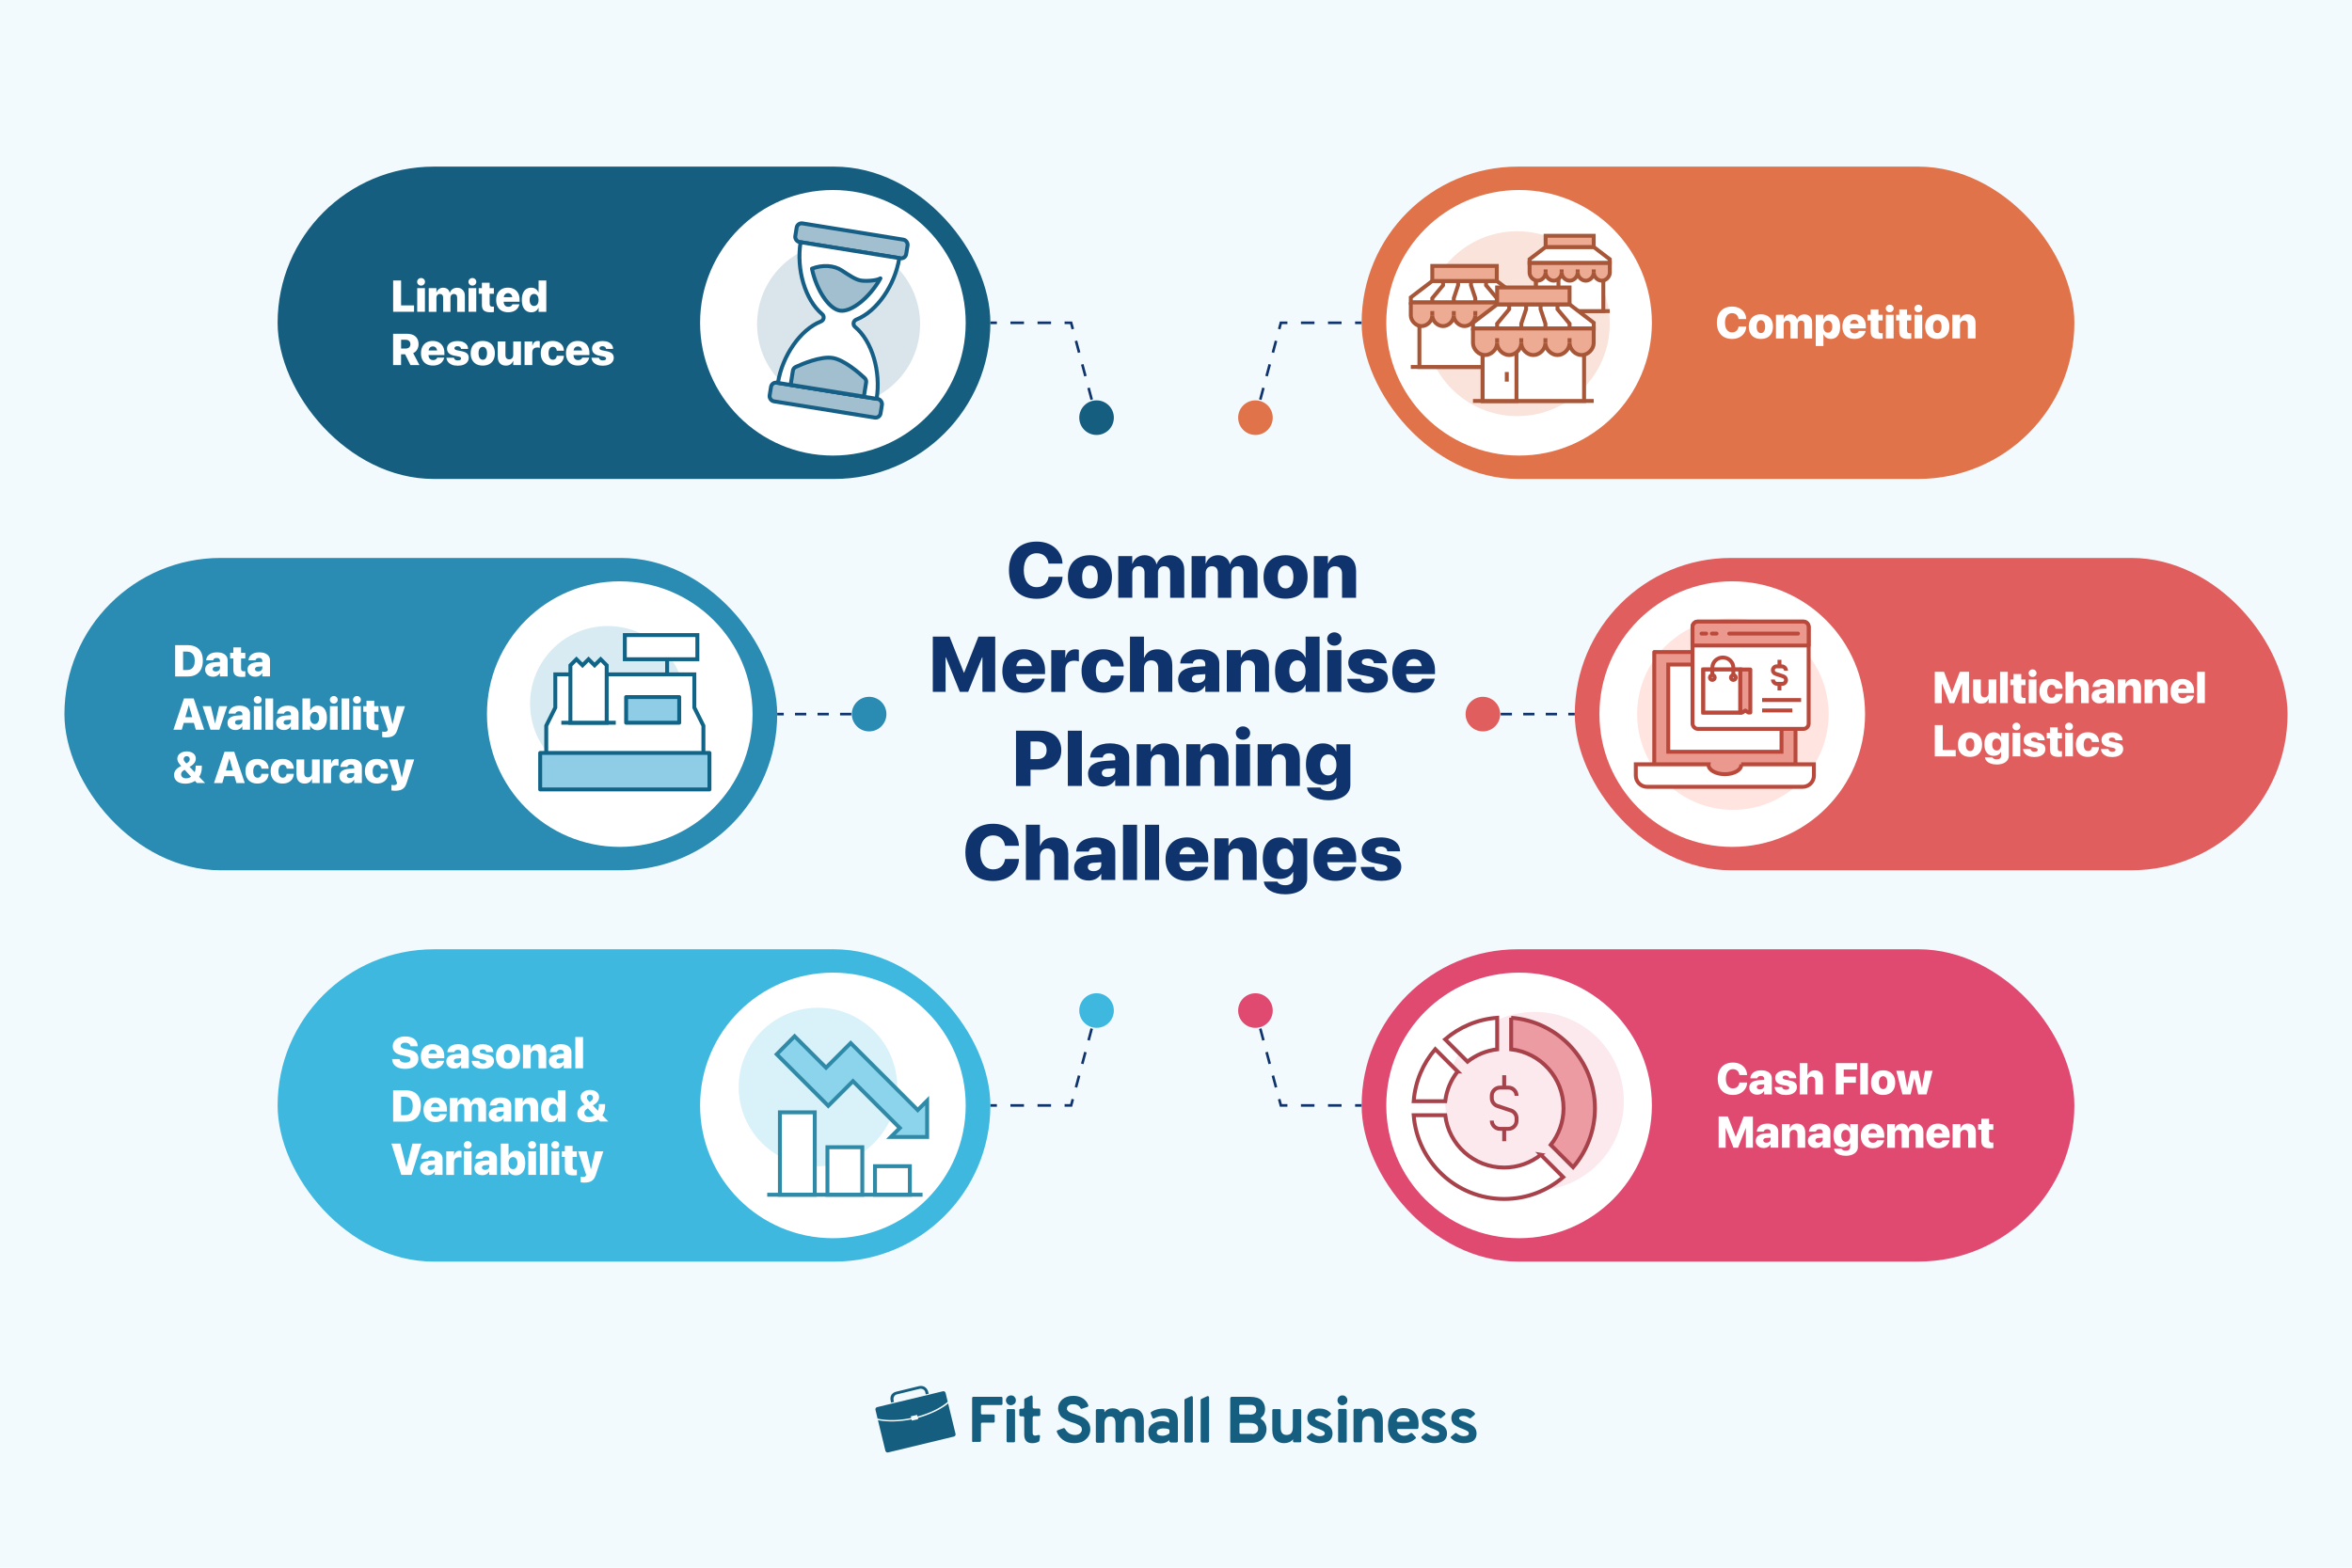 <?xml version="1.0" encoding="UTF-8"?> <svg xmlns="http://www.w3.org/2000/svg" version="1.1" viewBox="0 0 900 600"><defs><style> .cls-1 { stroke-dasharray: 0 0 4.66 4.66; } .cls-1, .cls-2, .cls-3, .cls-4, .cls-5, .cls-6, .cls-7, .cls-8, .cls-9, .cls-10, .cls-11, .cls-12, .cls-13, .cls-14, .cls-15, .cls-16, .cls-17, .cls-18 { stroke-miterlimit: 10; } .cls-1, .cls-2, .cls-7, .cls-8, .cls-10, .cls-11, .cls-12, .cls-13, .cls-14, .cls-16 { fill: none; } .cls-1, .cls-7, .cls-8, .cls-10, .cls-12, .cls-13, .cls-14, .cls-16 { stroke: #0f336d; } .cls-2, .cls-3, .cls-4, .cls-5, .cls-6, .cls-19, .cls-9, .cls-11, .cls-20, .cls-15, .cls-21, .cls-22, .cls-23, .cls-17, .cls-18 { stroke-width: 1.5px; } .cls-2, .cls-4, .cls-22 { stroke: #ba493b; } .cls-24 { fill: #2a8bb3; } .cls-24, .cls-25, .cls-26, .cls-27, .cls-28, .cls-29, .cls-30, .cls-31, .cls-32, .cls-33, .cls-34, .cls-35, .cls-36, .cls-37, .cls-38, .cls-39 { stroke-width: 0px; } .cls-25 { fill: #d8ebf2; } .cls-3, .cls-4, .cls-15, .cls-21, .cls-17, .cls-37, .cls-18 { fill: #fff; } .cls-3, .cls-20 { stroke: #106487; } .cls-26, .cls-31 { fill: #155e80; } .cls-27 { fill: #fbe9ee; } .cls-28 { fill: #ffe4e0; } .cls-5 { fill: #ec9ba2; } .cls-5, .cls-11, .cls-18 { stroke: #a7424b; } .cls-6 { fill: #8cd4ec; } .cls-6, .cls-17 { stroke: #2f8aa8; } .cls-7 { stroke-dasharray: 0 0 4.66 4.66; } .cls-8 { stroke-dasharray: 0 0 4.66 4.66; } .cls-19 { fill: #e0734a; } .cls-19, .cls-9, .cls-15 { stroke: #a85638; } .cls-19, .cls-20, .cls-21, .cls-22, .cls-23 { stroke-linecap: round; stroke-linejoin: round; } .cls-9 { fill: #ecab92; } .cls-29 { fill: #d9f1f9; } .cls-10 { stroke-dasharray: 0 0 4.66 4.66; } .cls-12 { stroke-dasharray: 0 5; } .cls-30 { fill: #f3fafd; } .cls-13 { stroke-dasharray: 0 0 5.18 5.18; } .cls-31 { fill-rule: evenodd; } .cls-32 { fill: #e05f5e; } .cls-14 { stroke-dasharray: 0 0 4.31 4.31; } .cls-20 { fill: #8fcce6; } .cls-21, .cls-23 { stroke: #155e85; } .cls-22 { fill: #eb998f; } .cls-33 { fill: #f9e3db; } .cls-34 { fill: #e04a71; } .cls-35 { fill: #0f336d; } .cls-36 { fill: #3fb8e0; } .cls-23 { fill: #a1bfce; } .cls-38 { fill: #e0734a; } .cls-39 { fill: #dae5eb; } </style></defs><g id="Layer_1" data-name="Layer 1"><rect class="cls-30" x="-5.87" y="-6.73" width="911.73" height="613.47"></rect></g><g id="Layer_2" data-name="Layer 2"><g><g><path id="Fill-2" class="cls-31" d="M335.72,538.53l25.04-6.04c.47-.16,1.02.16,1.1.71l.79,3.3c-.16.16-.39.31-.55.47-2.67,2.12-6.52,3.93-10.99,5.18l-.16-.63-2.43.55.16.63c-4.55.94-8.79,1.02-12.17.39-.24-.08-.47-.08-.71-.16l-.79-3.3c-.16-.47.16-1.02.71-1.1h0ZM362.8,537.12l2.83,11.62c.16.47-.16,1.02-.71,1.1l-25.04,6.04c-.47.16-1.02-.16-1.1-.71l-2.83-11.62c.16,0,.31.08.47.08,3.38.63,7.77.55,12.4-.39l.08.47,2.43-.55-.08-.47c4.55-1.26,8.48-3.14,11.23-5.26.08-.16.24-.24.31-.31h0Z"></path><path id="Fill-3" class="cls-31" d="M342.94,532.64l8.71-2.12c.79-.16,1.57-.08,2.2.31s1.1,1.02,1.33,1.81l.16.79-1.1.24-.16-.79c-.08-.47-.39-.86-.79-1.1-.39-.24-.86-.31-1.33-.24l-8.71,2.12c-.47.08-.86.39-1.1.79s-.31.86-.24,1.33l.16.79-1.1.24-.16-.79c-.16-.79-.08-1.57.31-2.2.39-.55,1.02-1.02,1.81-1.18"></path></g><g><path class="cls-26" d="M371.99,551.56v-16.49c0-.31.24-.47.47-.47h10.68c.31,0,.47.24.47.47v2.2c0,.31-.24.47-.47.47h-7.3c-.31,0-.47.24-.47.47v2.67c0,.31.24.47.47.47h4.32c.31,0,.47.24.47.47v2.2c0,.31-.24.47-.47.47h-4.32c-.31,0-.47.24-.47.47v6.44c0,.31-.24.47-.47.47h-2.36c-.31.16-.55,0-.55-.31Z"></path><path class="cls-26" d="M386.83,537.83c-.55,0-.94-.16-1.33-.55-.55-.55-.71-1.18-.47-1.96q0-.08.08-.16c.39-.71,1.02-1.1,1.73-1.1.55,0,1.02.16,1.33.55.39.39.55.79.55,1.33s-.16,1.02-.55,1.33-.79.55-1.33.55ZM385.18,551.56v-11.78c0-.31.24-.47.47-.47h2.28c.31,0,.47.24.47.47v11.78c0,.31-.24.47-.47.47h-2.28c-.24,0-.47-.16-.47-.47Z"></path><path class="cls-26" d="M394.99,552.35c-2.04,0-3.06-1.1-3.06-3.38v-6.36c0-.31-.24-.55-.55-.55h-.79c-.31,0-.55-.24-.55-.55v-1.81c0-.31.24-.55.55-.55h.79c.31,0,.55-.24.55-.55v-2.9c0-.24.08-.39.31-.47l2.2-1.1c.31-.16.71.08.71.47v3.93c0,.31.24.55.55.55h1.81c.31,0,.55.24.55.55v1.81c0,.31-.24.55-.55.55h-1.81c-.31,0-.55.24-.55.55v5.89c0,.63.31,1.02.86,1.02.47,0,.86-.08,1.33-.24.31-.08.71.16.63.55l-.24,1.65c0,.16-.16.31-.31.39-.71.39-1.57.55-2.43.55Z"></path><path class="cls-26" d="M411,552.35c-1.65,0-3.06-.39-4.24-1.26-1.1-.79-1.88-1.81-2.36-3.06-.08-.24,0-.55.31-.63l2.2-.79c.24-.08.47,0,.63.24.24.39.47.79.79,1.1.94,1.02,2.43,1.41,3.77,1.18.47-.08.79-.24,1.1-.47.47-.39.79-.86.79-1.57,0-.31-.08-.63-.24-.94-.16-.24-.47-.47-.86-.71s-.79-.39-1.1-.55-.79-.31-1.41-.47c-.71-.24-1.26-.39-1.57-.55-.39-.16-.86-.39-1.41-.71-.55-.31-1.02-.63-1.33-.94-.31-.31-.55-.79-.79-1.33s-.39-1.18-.39-1.81c0-1.33.55-2.51,1.57-3.45,1.1-.94,2.51-1.41,4.32-1.41,1.49,0,2.75.39,3.77,1.1.86.63,1.49,1.41,1.88,2.43.08.24,0,.55-.31.71l-2.12.71c-.24.08-.47,0-.55-.24-.55-1.02-1.49-1.49-2.83-1.49-.71,0-1.33.16-1.73.47-.39.31-.63.71-.63,1.26,0,.31.16.63.47.94s.71.47,1.02.63.86.31,1.65.55c.55.24,1.02.39,1.33.47.31.08.79.31,1.33.55s.94.47,1.26.79c.31.24.63.55.94.94.31.39.55.79.71,1.33.16.47.24,1.1.24,1.65,0,1.65-.63,2.98-1.81,3.93-1.02.94-2.51,1.41-4.4,1.41Z"></path><path class="cls-26" d="M434.95,552.03c-.31,0-.55-.24-.55-.55v-6.44c0-1.02-.16-1.81-.47-2.28-.31-.47-.86-.71-1.57-.71-.79,0-1.33.24-1.65.71-.39.47-.55,1.18-.55,2.28v6.52c0,.31-.24.55-.55.55h-2.2c-.31,0-.55-.24-.55-.55v-6.44c0-1.02-.16-1.81-.47-2.28-.31-.47-.86-.71-1.57-.71-.79,0-1.33.24-1.65.71-.39.47-.55,1.18-.55,2.28v6.52c0,.31-.24.55-.55.55h-2.2c-.31,0-.55-.24-.55-.55v-11.78c0-.31.24-.55.55-.55h2.2c.31,0,.55.24.55.55v.63c.79-1.02,1.81-1.49,3.06-1.49,1.33,0,2.28.39,2.9,1.26.16.24.55.24.79.08.86-.86,2.04-1.33,3.53-1.33,3.22,0,4.79,1.65,4.79,5.02v7.54c0,.31-.24.55-.55.55h-2.2v-.08Z"></path><path class="cls-26" d="M447.98,552.03c-.31,0-.55-.24-.55-.55v-.31c-.79.79-1.88,1.26-3.3,1.26s-2.51-.39-3.38-1.1c-.86-.71-1.33-1.81-1.33-3.14,0-1.41.47-2.43,1.49-3.14,1.02-.71,2.2-1.1,3.61-1.1,1.1,0,2.12.24,2.9.63v-.63c0-1.33-.79-2.04-2.28-2.04-1.18,0-2.36.31-3.45.94-.24.16-.63,0-.71-.24l-.63-1.65c-.08-.24,0-.47.24-.63,1.41-.86,3.06-1.26,4.87-1.26.71,0,1.26.08,1.81.16.55.08,1.1.31,1.65.63.55.31,1.02.79,1.33,1.49.31.71.47,1.57.47,2.59v7.61c0,.31-.24.55-.55.55h-2.2v-.08ZM444.84,549.52c.94,0,1.81-.31,2.51-.86.08-.08.16-.24.16-.39v-.79c0-.24-.16-.39-.31-.47-.63-.24-1.26-.31-2.04-.31-.71,0-1.33.16-1.81.39-.47.24-.71.63-.71,1.1,0,.39.16.79.55,1.02.39.16.94.31,1.65.31Z"></path><path class="cls-26" d="M453.24,551.56v-15.7c0-.24.08-.39.31-.47l2.2-1.02c.31-.16.71.08.71.47v16.72c0,.31-.24.55-.55.55h-2.2c-.24-.08-.47-.24-.47-.55Z"></path><path class="cls-26" d="M459.44,551.56v-15.7c0-.24.08-.39.31-.47l2.2-1.02c.31-.16.71.08.71.47v16.72c0,.31-.24.55-.55.55h-2.2c-.24-.08-.47-.24-.47-.55Z"></path><path class="cls-26" d="M470.82,535.08c0-.31.24-.47.47-.47h7.14c1.96,0,3.45.47,4.32,1.33.86.86,1.33,2.04,1.33,3.38,0,1.41-.47,2.43-1.41,3.14-.31.24-.24.63,0,.79.55.31.94.71,1.26,1.26.47.79.71,1.57.71,2.43,0,1.41-.47,2.67-1.41,3.69-.94,1.02-2.43,1.57-4.47,1.57h-7.54c-.31,0-.47-.24-.47-.47v-16.64h.08ZM478.12,541.44c.86,0,1.57-.16,1.96-.47.47-.31.63-.79.63-1.41,0-1.26-.71-1.88-2.2-1.88h-3.85c-.31,0-.47.24-.47.47v2.75c0,.31.24.47.47.47h3.45v.08ZM479.07,548.89c.79,0,1.41-.24,1.81-.63.39-.39.55-.86.55-1.41,0-1.49-1.02-2.28-3.06-2.28h-3.61c-.31,0-.47.24-.47.47v3.3c0,.31.24.47.47.47h4.32v.08Z"></path><path class="cls-26" d="M495.24,552.03c-.31,0-.47-.24-.47-.47v-.71c-.79,1.02-1.96,1.49-3.45,1.49-1.26,0-2.28-.39-3.14-1.18-.86-.79-1.33-2.04-1.33-3.85v-7.54c0-.31.24-.47.47-.47h2.28c.31,0,.47.24.47.47v6.52c0,1.02.16,1.73.55,2.2s.94.71,1.65.71c1.65,0,2.43-.94,2.43-2.9v-6.52c0-.31.24-.47.47-.47h2.28c.31,0,.47.24.47.47v11.78c0,.31-.24.47-.47.47h-2.2Z"></path><path class="cls-26" d="M504.97,552.35c-1.02,0-2.04-.24-2.98-.63-.71-.31-1.33-.79-1.81-1.26-.24-.24-.16-.55.08-.71l1.41-1.18c.16-.16.47-.16.63,0,.86.71,1.73,1.1,2.67,1.1,1.26,0,1.96-.39,1.96-1.1,0-.31-.16-.63-.55-.86-.31-.24-.94-.47-1.81-.86-1.49-.47-2.59-1.1-3.3-1.65-.71-.63-1.02-1.49-1.02-2.51,0-1.1.47-1.96,1.33-2.67.86-.63,1.96-.94,3.3-.94,1.73,0,3.14.55,4.24,1.65.24.24.24.55,0,.79l-1.41,1.18c-.16.16-.47.16-.63,0-.71-.55-1.41-.79-2.2-.79-1.1,0-1.65.31-1.65.94,0,.55.86,1.02,2.51,1.57,1.33.47,2.36.94,3.06,1.57.71.63,1.1,1.49,1.1,2.67,0,1.26-.47,2.2-1.33,2.83-.86.55-2.12.86-3.61.86Z"></path><path class="cls-26" d="M513.69,537.83c-.55,0-.94-.16-1.33-.55s-.63-.86-.55-1.49c0-.39.16-.79.47-1.1.39-.47.86-.63,1.41-.63s1.02.16,1.33.55c.39.39.55.79.55,1.33s-.16,1.02-.55,1.33c-.39.31-.86.55-1.33.55ZM512.04,551.56v-11.78c0-.31.24-.55.55-.55h2.2c.31,0,.55.24.55.55v11.78c0,.31-.24.55-.55.55h-2.2c-.31-.08-.55-.24-.55-.55Z"></path><path class="cls-26" d="M526.4,552.03c-.31,0-.55-.24-.55-.55v-6.44c0-1.02-.16-1.81-.55-2.28-.39-.47-.94-.71-1.65-.71-1.65,0-2.43.94-2.43,2.9v6.52c0,.31-.24.55-.55.55h-2.2c-.31,0-.55-.24-.55-.55v-11.7c0-.31.24-.55.55-.55h2.2c.31,0,.55.24.55.55v.71c.79-1.02,1.96-1.49,3.45-1.49,1.26,0,2.36.39,3.22,1.18.86.79,1.26,2.04,1.26,3.85v7.54c0,.31-.24.55-.55.55h-2.2v-.08Z"></path><path class="cls-26" d="M537.08,552.35c-1.88,0-3.3-.63-4.4-1.81-1.1-1.18-1.57-2.83-1.57-4.95s.55-3.69,1.65-4.87c1.1-1.18,2.51-1.81,4.4-1.81,1.65,0,3.06.55,4.08,1.57,1.02,1.02,1.57,2.51,1.57,4.47,0,.55,0,1.1-.08,1.49,0,.24-.24.47-.47.47h-7.22c-.31,0-.55.31-.47.63.16.55.39.94.79,1.26.55.47,1.18.71,1.88.71.94,0,1.73-.31,2.43-.94.24-.16.55-.16.71,0l1.26,1.33c.24.24.16.55,0,.71-1.33,1.18-2.75,1.73-4.55,1.73ZM534.96,544.18h3.93c.31,0,.63-.31.47-.63-.16-.39-.39-.79-.63-1.1-.47-.39-1.02-.63-1.65-.63-1.41,0-2.28.55-2.59,1.65-.16.39.08.71.47.71Z"></path><path class="cls-26" d="M548.78,552.35c-1.02,0-2.04-.24-2.98-.63-.71-.31-1.33-.79-1.81-1.26-.16-.24-.16-.55.08-.71l1.41-1.18c.16-.16.47-.16.63,0,.86.71,1.73,1.1,2.67,1.1,1.26,0,1.96-.39,1.96-1.1,0-.31-.16-.63-.55-.86-.31-.24-.94-.47-1.81-.86-1.49-.47-2.59-1.1-3.3-1.65-.71-.63-1.02-1.49-1.02-2.51,0-1.1.47-1.96,1.33-2.67.86-.63,1.96-.94,3.3-.94,1.73,0,3.14.55,4.24,1.65.24.24.24.55,0,.79l-1.41,1.18c-.16.16-.47.16-.63,0-.71-.55-1.41-.79-2.2-.79-1.1,0-1.65.31-1.65.94,0,.55.86,1.02,2.51,1.57,1.33.47,2.36.94,3.06,1.57s1.1,1.49,1.1,2.67c0,1.26-.47,2.2-1.33,2.83-.86.55-2.12.86-3.61.86Z"></path><path class="cls-26" d="M560.08,552.35c-1.02,0-2.04-.24-2.98-.63-.71-.31-1.33-.79-1.81-1.26-.24-.24-.16-.55.08-.71l1.41-1.18c.16-.16.47-.16.63,0,.86.71,1.73,1.1,2.67,1.1,1.26,0,1.96-.39,1.96-1.1,0-.31-.16-.63-.55-.86-.31-.24-.94-.47-1.81-.86-1.49-.47-2.59-1.1-3.3-1.65-.71-.63-1.02-1.49-1.02-2.51,0-1.1.47-1.96,1.33-2.67.86-.63,1.96-.94,3.3-.94,1.73,0,3.14.55,4.24,1.65.24.24.24.55,0,.79l-1.41,1.18c-.16.16-.47.16-.63,0-.71-.55-1.41-.79-2.2-.79-1.1,0-1.65.31-1.65.94,0,.55.86,1.02,2.51,1.57,1.33.47,2.36.94,3.06,1.57.71.63,1.1,1.49,1.1,2.67,0,1.26-.47,2.2-1.33,2.83-.86.55-2.12.86-3.61.86Z"></path></g></g><g><circle class="cls-12" cx="450" cy="273.31" r="117.43"></circle><g><line class="cls-16" x1="602.6" y1="273.31" x2="600.1" y2="273.31"></line><line class="cls-14" x1="595.79" y1="273.31" x2="572.09" y2="273.31"></line><line class="cls-16" x1="569.93" y1="273.31" x2="567.43" y2="273.31"></line></g><g><line class="cls-16" x1="332.57" y1="273.31" x2="330.07" y2="273.31"></line><line class="cls-14" x1="325.76" y1="273.31" x2="302.06" y2="273.31"></line><line class="cls-16" x1="299.9" y1="273.31" x2="297.4" y2="273.31"></line></g><g><line class="cls-16" x1="378.96" y1="123.54" x2="381.46" y2="123.54"></line><line class="cls-13" x1="386.65" y1="123.54" x2="404.78" y2="123.54"></line><polyline class="cls-16" points="407.37 123.54 409.87 123.54 410.52 125.95"></polyline><line class="cls-7" x1="411.72" y1="130.45" x2="418.35" y2="155.19"></line><line class="cls-16" x1="418.95" y1="157.44" x2="419.6" y2="159.85"></line></g><g><line class="cls-16" x1="521.03" y1="123.54" x2="518.53" y2="123.54"></line><line class="cls-13" x1="513.35" y1="123.54" x2="495.22" y2="123.54"></line><polyline class="cls-16" points="492.63 123.54 490.13 123.54 489.48 125.95"></polyline><line class="cls-10" x1="488.28" y1="130.45" x2="481.65" y2="155.19"></line><line class="cls-16" x1="481.05" y1="157.44" x2="480.4" y2="159.85"></line></g><g><line class="cls-16" x1="378.96" y1="423.08" x2="381.46" y2="423.08"></line><line class="cls-13" x1="386.65" y1="423.08" x2="404.78" y2="423.08"></line><polyline class="cls-16" points="407.37 423.08 409.87 423.08 410.52 420.67"></polyline><line class="cls-8" x1="411.72" y1="416.17" x2="418.35" y2="391.43"></line><line class="cls-16" x1="418.95" y1="389.18" x2="419.6" y2="386.77"></line></g><g><line class="cls-16" x1="521.03" y1="423.08" x2="518.53" y2="423.08"></line><line class="cls-13" x1="513.35" y1="423.08" x2="495.22" y2="423.08"></line><polyline class="cls-16" points="492.63 423.08 490.13 423.08 489.48 420.67"></polyline><line class="cls-1" x1="488.28" y1="416.17" x2="481.65" y2="391.43"></line><line class="cls-16" x1="481.05" y1="389.18" x2="480.4" y2="386.76"></line></g></g><circle class="cls-26" cx="419.6" cy="159.85" r="6.62"></circle><circle class="cls-24" cx="332.57" cy="273.31" r="6.62"></circle><circle class="cls-32" cx="567.43" cy="273.31" r="6.62"></circle><circle class="cls-38" cx="480.4" cy="159.85" r="6.62"></circle><circle class="cls-36" cx="419.6" cy="386.76" r="6.62"></circle><circle class="cls-34" cx="480.4" cy="386.77" r="6.62"></circle><g><rect class="cls-34" x="521.03" y="363.31" width="272.74" height="119.54" rx="59.77" ry="59.77"></rect><circle class="cls-37" cx="581.28" cy="423.08" r="50.82"></circle></g><g><rect class="cls-32" x="602.6" y="213.54" width="272.74" height="119.54" rx="59.77" ry="59.77"></rect><circle class="cls-37" cx="662.85" cy="273.31" r="50.82"></circle></g><g><rect class="cls-36" x="106.22" y="363.31" width="272.74" height="119.54" rx="59.77" ry="59.77" transform="translate(485.19 846.17) rotate(-180)"></rect><circle class="cls-37" cx="318.71" cy="423.08" r="50.82"></circle></g><g><rect class="cls-38" x="521.03" y="63.77" width="272.74" height="119.54" rx="59.77" ry="59.77"></rect><circle class="cls-37" cx="581.28" cy="123.54" r="50.82"></circle></g><g><rect class="cls-26" x="106.22" y="63.77" width="272.74" height="119.54" rx="59.77" ry="59.77" transform="translate(485.19 247.08) rotate(-180)"></rect><circle class="cls-37" cx="318.71" cy="123.54" r="50.82"></circle></g><g><rect class="cls-24" x="24.66" y="213.54" width="272.74" height="119.54" rx="59.77" ry="59.77" transform="translate(322.06 546.62) rotate(-180)"></rect><circle class="cls-37" cx="237.15" cy="273.31" r="50.82"></circle></g><g><path class="cls-37" d="M150.43,107.35h3.05v9.53h4.96v2.45h-8v-11.98Z"></path><path class="cls-37" d="M160.06,108.88c-.29-.29-.44-.63-.44-1.02s.15-.74.44-1.02c.29-.29.65-.43,1.07-.43s.78.14,1.07.43c.29.28.43.63.43,1.02s-.14.73-.43,1.02-.64.43-1.07.43-.78-.14-1.07-.43ZM159.65,110.29h2.95v9.04h-2.95v-9.04Z"></path><path class="cls-37" d="M164.04,110.29h2.95v1.63h.06c.18-.55.49-.99.95-1.32.45-.33.99-.49,1.61-.49.43,0,.82.08,1.15.23.34.15.62.37.85.66.23.29.38.64.46,1.05h.06c.12-.39.31-.73.58-1.02.27-.29.59-.51.97-.67.38-.16.79-.24,1.24-.24.59,0,1.11.13,1.55.39.44.26.79.62,1.04,1.08.25.46.37,1,.37,1.61v6.15h-2.95v-5.4c0-.47-.11-.83-.32-1.07-.21-.24-.53-.37-.95-.37-.26,0-.49.06-.68.18-.2.12-.35.29-.45.51s-.16.48-.16.78v5.36h-2.81v-5.42c0-.46-.11-.81-.32-1.05-.22-.24-.53-.36-.93-.36-.27,0-.5.06-.69.19-.2.12-.35.3-.46.52-.11.22-.16.48-.16.78v5.35h-2.95v-9.04Z"></path><path class="cls-37" d="M179.69,108.88c-.29-.29-.44-.63-.44-1.02s.15-.74.44-1.02c.29-.29.65-.43,1.07-.43s.78.14,1.07.43c.29.28.43.63.43,1.02s-.14.73-.43,1.02-.64.43-1.07.43-.78-.14-1.07-.43ZM179.29,110.29h2.95v9.04h-2.95v-9.04Z"></path><path class="cls-37" d="M185.18,118.87c-.52-.43-.78-1.16-.78-2.18v-4.24h-1.23v-2.16h1.23v-2.08h2.96v2.08h1.62v2.16h-1.62v3.84c0,.39.09.66.27.83.18.16.44.24.8.24.12,0,.22,0,.31-.01.08,0,.17-.02.25-.03v2.09c-.16.03-.35.05-.58.07s-.5.03-.81.03c-1.09,0-1.89-.22-2.41-.65Z"></path><path class="cls-37" d="M191.99,118.95c-.69-.38-1.21-.92-1.58-1.62-.37-.7-.55-1.54-.55-2.52h0c0-.98.18-1.81.55-2.52.37-.7.89-1.25,1.56-1.63.67-.38,1.47-.57,2.38-.57s1.7.19,2.37.56c.67.37,1.19.9,1.55,1.58.37.68.55,1.47.55,2.39v.86h-7.52v-1.74h6.14l-1.37,1.64v-1.14c0-.44-.07-.81-.21-1.12-.14-.31-.33-.54-.58-.7-.25-.16-.54-.24-.87-.24s-.62.08-.88.24c-.25.16-.45.39-.59.7-.14.31-.21.68-.21,1.11v1.15c0,.43.07.79.21,1.1.14.3.34.54.61.7.26.16.58.24.94.24.32,0,.58-.05.81-.15s.4-.22.53-.37c.13-.14.22-.28.26-.41v-.03h2.66l-.02.1c-.07.32-.19.64-.38.98-.19.34-.45.66-.78.96-.33.3-.76.54-1.27.73-.51.19-1.13.28-1.85.28-.95,0-1.77-.19-2.46-.57Z"></path><path class="cls-37" d="M201.35,118.96c-.54-.37-.95-.91-1.24-1.61-.29-.7-.43-1.55-.43-2.55h0c0-1,.14-1.85.43-2.55.28-.7.7-1.23,1.24-1.6.54-.37,1.19-.55,1.94-.55.65,0,1.21.16,1.68.48.47.32.83.76,1.06,1.32h.06v-4.54h2.95v11.98h-2.95v-1.54h-.06c-.22.54-.57.97-1.05,1.27-.48.31-1.04.46-1.69.46-.75,0-1.4-.19-1.94-.56ZM205.27,116.84c.26-.19.46-.45.6-.8.14-.35.21-.76.21-1.23h0c0-.49-.07-.9-.22-1.25s-.34-.61-.6-.79c-.25-.19-.55-.28-.9-.28s-.64.09-.9.27-.45.45-.59.79c-.14.35-.21.76-.21,1.23h0c0,.49.07.9.21,1.25s.34.61.59.8c.26.19.56.28.9.28s.64-.09.9-.28Z"></path><path class="cls-37" d="M150.43,127.75h5.19c.97,0,1.79.15,2.47.46s1.19.76,1.54,1.35.53,1.31.53,2.16v.02c0,.77-.19,1.46-.56,2.08s-.87,1.06-1.49,1.34l2.39,4.57h-3.43l-2.05-4.13h-1.55v4.13h-3.05v-11.98ZM155.28,133.39c.54,0,.97-.15,1.29-.45.32-.3.48-.7.48-1.21v-.02c0-.5-.16-.91-.49-1.21s-.76-.46-1.29-.46h-1.78v3.35h1.8Z"></path><path class="cls-37" d="M163.22,139.35c-.69-.38-1.21-.92-1.58-1.62-.37-.7-.55-1.54-.55-2.52h0c0-.98.18-1.81.55-2.52.37-.7.89-1.25,1.56-1.63.67-.38,1.47-.57,2.38-.57s1.7.19,2.37.56c.67.37,1.19.9,1.55,1.58.37.68.55,1.47.55,2.39v.86h-7.52v-1.74h6.14l-1.37,1.64v-1.14c0-.44-.07-.81-.21-1.12-.14-.31-.33-.54-.58-.7-.25-.16-.54-.24-.87-.24s-.62.08-.88.24c-.25.16-.45.39-.59.7-.14.31-.21.68-.21,1.11v1.15c0,.43.07.79.21,1.1.14.3.34.54.61.7.26.16.58.24.94.24.32,0,.58-.05.81-.15s.4-.22.53-.37c.13-.14.22-.28.26-.41v-.03h2.66l-.02.1c-.07.32-.19.64-.38.98-.19.34-.45.66-.78.96-.33.3-.76.54-1.27.73-.51.19-1.13.28-1.85.28-.95,0-1.77-.19-2.46-.57Z"></path><path class="cls-37" d="M172.89,139.55c-.62-.25-1.1-.59-1.44-1.03s-.55-.96-.61-1.54v-.07s2.85,0,2.85,0l.02.07c.07.3.23.54.47.71.24.17.57.26,1,.26.26,0,.48-.03.67-.09s.33-.15.43-.26c.1-.11.15-.25.15-.39h0c0-.21-.08-.37-.24-.49-.16-.12-.45-.23-.85-.31l-1.59-.31c-.89-.18-1.56-.49-2.01-.94-.45-.45-.68-1.02-.68-1.71h0c0-.61.16-1.13.49-1.56.32-.43.79-.77,1.39-1.01.61-.24,1.32-.36,2.14-.36.87,0,1.61.13,2.2.4.6.27,1.05.63,1.36,1.07.31.45.47.94.47,1.48v.07h-2.69v-.07c-.04-.27-.16-.49-.39-.68-.23-.19-.54-.29-.95-.29-.24,0-.45.03-.62.1-.18.06-.31.15-.41.27-.1.11-.15.25-.15.41h0c0,.2.08.36.24.49s.46.23.89.32l1.59.32c.97.19,1.67.48,2.1.88.43.4.65.93.65,1.61h0c0,.63-.18,1.17-.53,1.63s-.84.81-1.47,1.06-1.35.37-2.18.37c-.9,0-1.65-.12-2.27-.37Z"></path><path class="cls-37" d="M182.27,139.36c-.69-.37-1.22-.91-1.6-1.61-.37-.7-.56-1.55-.56-2.54v-.02c0-.97.19-1.81.57-2.52.38-.71.92-1.25,1.61-1.62.69-.37,1.51-.56,2.44-.56s1.76.19,2.45.56c.69.37,1.23.91,1.61,1.61.38.7.57,1.54.57,2.53v.02c0,1-.19,1.85-.56,2.55s-.91,1.24-1.6,1.61c-.69.37-1.51.55-2.47.55s-1.77-.19-2.47-.56ZM185.61,137.4c.24-.19.43-.47.56-.84.13-.37.2-.82.2-1.34v-.02c0-.52-.07-.96-.2-1.33-.14-.37-.33-.65-.57-.84s-.53-.29-.86-.29-.61.1-.86.29c-.25.19-.44.47-.57.84-.14.37-.2.81-.2,1.33v.02c0,.53.07.97.2,1.34s.32.65.57.84c.25.19.54.29.88.29s.63-.1.87-.29Z"></path><path class="cls-37" d="M191.89,139.51c-.46-.27-.82-.66-1.06-1.17s-.37-1.12-.37-1.83v-5.82h2.95v5.19c0,.51.12.92.37,1.21.24.29.61.44,1.09.44.32,0,.58-.07.81-.22.22-.14.4-.34.52-.6.12-.26.19-.55.19-.88v-5.13h2.95v9.04h-2.95v-1.59h-.06c-.23.57-.57,1.01-1.03,1.32s-1.03.46-1.72.46-1.22-.14-1.69-.41Z"></path><path class="cls-37" d="M200.74,130.69h2.95v1.6h.06c.13-.58.36-1.02.71-1.33.35-.31.79-.46,1.32-.46.14,0,.27,0,.4.03.13.02.25.05.36.09v2.52c-.12-.06-.26-.1-.43-.12-.16-.03-.33-.04-.51-.04-.42,0-.77.07-1.05.22-.28.15-.5.37-.65.66-.15.29-.22.65-.22,1.08v4.8h-2.95v-9.04Z"></path><path class="cls-37" d="M209.07,139.35c-.69-.38-1.22-.92-1.59-1.63-.37-.71-.56-1.55-.56-2.53h0c0-.98.19-1.81.56-2.52.37-.7.9-1.24,1.58-1.62.68-.38,1.49-.56,2.43-.56.85,0,1.6.16,2.23.47.64.31,1.13.75,1.49,1.3s.54,1.19.56,1.91v.06h-2.71v-.08c-.06-.42-.22-.76-.48-1.02s-.61-.4-1.04-.4c-.34,0-.63.1-.88.29-.25.19-.43.47-.56.84-.13.37-.2.81-.2,1.34h0c0,.53.06.98.2,1.35.13.37.32.65.56.84.25.19.54.29.88.29.43,0,.78-.13,1.03-.39s.41-.6.47-1.03l.02-.08h2.71v.05c-.02.7-.21,1.33-.55,1.88-.35.55-.83.99-1.46,1.32-.63.32-1.38.49-2.25.49-.95,0-1.76-.19-2.45-.57Z"></path><path class="cls-37" d="M218.71,139.35c-.69-.38-1.21-.92-1.58-1.62-.37-.7-.55-1.54-.55-2.52h0c0-.98.18-1.81.55-2.52.37-.7.89-1.25,1.56-1.63.67-.38,1.47-.57,2.38-.57s1.7.19,2.37.56c.67.37,1.19.9,1.55,1.58.37.68.55,1.47.55,2.39v.86h-7.52v-1.74h6.14l-1.37,1.64v-1.14c0-.44-.07-.81-.21-1.12-.14-.31-.33-.54-.58-.7-.25-.16-.54-.24-.87-.24s-.62.08-.88.24c-.25.16-.45.39-.59.7-.14.31-.21.68-.21,1.11v1.15c0,.43.07.79.21,1.1.14.3.34.54.61.7.26.16.58.24.94.24.32,0,.58-.05.81-.15s.4-.22.53-.37c.13-.14.22-.28.26-.41v-.03h2.66l-.02.1c-.07.32-.19.64-.38.98-.19.34-.45.66-.78.96-.33.3-.76.54-1.27.73-.51.19-1.13.28-1.85.28-.95,0-1.77-.19-2.46-.57Z"></path><path class="cls-37" d="M228.38,139.55c-.62-.25-1.1-.59-1.44-1.03s-.55-.96-.61-1.54v-.07s2.85,0,2.85,0l.02.07c.07.3.23.54.47.71.24.17.57.26,1,.26.26,0,.48-.03.67-.09s.33-.15.43-.26c.1-.11.15-.25.15-.39h0c0-.21-.08-.37-.24-.49-.16-.12-.45-.23-.85-.31l-1.59-.31c-.89-.18-1.56-.49-2.01-.94-.45-.45-.68-1.02-.68-1.71h0c0-.61.16-1.13.49-1.56.32-.43.79-.77,1.39-1.01.61-.24,1.32-.36,2.14-.36.87,0,1.61.13,2.2.4.6.27,1.05.63,1.36,1.07.31.45.47.94.47,1.48v.07h-2.69v-.07c-.04-.27-.16-.49-.39-.68-.23-.19-.54-.29-.95-.29-.24,0-.45.03-.62.1-.18.06-.31.15-.41.27-.1.11-.15.25-.15.41h0c0,.2.08.36.24.49s.46.23.89.32l1.59.32c.97.19,1.67.48,2.1.88.43.4.65.93.65,1.61h0c0,.63-.18,1.17-.53,1.63s-.84.81-1.47,1.06-1.35.37-2.18.37c-.9,0-1.65-.12-2.27-.37Z"></path></g><g><path class="cls-37" d="M659.7,129c-.87-.49-1.54-1.2-2.02-2.13-.47-.93-.71-2.04-.71-3.34h0c0-1.31.24-2.42.71-3.35.48-.92,1.15-1.63,2.02-2.12.87-.49,1.9-.73,3.09-.73,1.05,0,1.97.2,2.77.61s1.43.97,1.89,1.68.71,1.51.74,2.41v.07s-2.93,0-2.93,0l-.02-.12c-.07-.42-.2-.79-.41-1.11-.21-.32-.48-.57-.83-.75-.34-.18-.75-.27-1.22-.27-.55,0-1.03.15-1.44.44-.41.29-.72.71-.94,1.26-.22.54-.33,1.2-.33,1.96h0c0,.78.11,1.44.33,1.99.22.55.54.98.95,1.27.41.29.89.44,1.44.44.44,0,.83-.09,1.18-.26.34-.17.62-.42.85-.75.22-.32.37-.71.44-1.16l.02-.08h2.93v.09c-.04.89-.29,1.69-.76,2.39-.47.71-1.1,1.26-1.9,1.67-.8.41-1.72.61-2.76.61-1.2,0-2.23-.25-3.1-.74Z"></path><path class="cls-37" d="M671.34,129.16c-.69-.37-1.22-.91-1.6-1.61-.37-.7-.56-1.55-.56-2.54v-.02c0-.97.19-1.81.57-2.52.38-.71.92-1.25,1.61-1.62.69-.37,1.5-.56,2.44-.56s1.76.19,2.45.56c.69.37,1.23.91,1.61,1.61.38.7.57,1.54.57,2.53v.02c0,1-.19,1.85-.56,2.55-.38.7-.91,1.24-1.6,1.61-.69.37-1.51.55-2.47.55s-1.77-.19-2.47-.56ZM674.68,127.2c.24-.19.43-.47.56-.84.13-.37.2-.82.2-1.34v-.02c0-.52-.07-.96-.2-1.33-.14-.37-.33-.65-.57-.84-.24-.19-.53-.29-.86-.29s-.61.1-.86.29-.44.47-.57.84c-.13.37-.2.81-.2,1.33v.02c0,.53.07.97.2,1.34s.32.65.57.84c.25.19.54.29.88.29s.63-.1.87-.29Z"></path><path class="cls-37" d="M679.57,120.49h2.95v1.63h.06c.18-.55.49-.99.95-1.32.45-.33.99-.49,1.61-.49.43,0,.82.08,1.15.23.34.15.62.37.85.66.23.29.38.64.46,1.05h.06c.12-.39.31-.73.58-1.02s.59-.51.97-.67c.38-.16.79-.24,1.24-.24.59,0,1.11.13,1.55.39.44.26.79.62,1.04,1.08.25.46.37,1,.37,1.61v6.15h-2.95v-5.4c0-.47-.11-.83-.32-1.07s-.53-.37-.95-.37c-.26,0-.49.06-.68.18-.2.12-.35.29-.45.51-.1.22-.16.48-.16.78v5.36h-2.81v-5.42c0-.46-.11-.81-.32-1.05-.22-.24-.53-.36-.93-.36-.27,0-.5.06-.69.19-.2.12-.35.3-.46.52-.11.22-.16.48-.16.78v5.35h-2.95v-9.04Z"></path><path class="cls-37" d="M694.79,120.49h2.95v1.61h.07c.15-.38.36-.7.62-.97.26-.27.57-.47.92-.62.35-.14.74-.22,1.17-.22.76,0,1.41.18,1.95.55.54.37.95.9,1.23,1.61.28.7.43,1.55.43,2.55h0c0,1-.14,1.85-.42,2.55s-.69,1.24-1.22,1.61c-.53.37-1.18.56-1.93.56-.44,0-.83-.07-1.2-.21-.36-.14-.67-.34-.93-.6s-.47-.57-.63-.93h-.06v4.46h-2.95v-11.94ZM700.34,127.04c.25-.19.45-.45.59-.8.14-.34.21-.75.21-1.23h0c0-.49-.07-.9-.21-1.25-.14-.35-.34-.61-.59-.79s-.55-.27-.9-.27-.63.09-.89.28c-.26.19-.46.45-.6.79-.14.34-.21.76-.21,1.24h0c0,.49.07.9.21,1.25.14.34.34.61.6.79.26.19.55.28.89.28s.65-.09.9-.28Z"></path><path class="cls-37" d="M707.14,129.15c-.69-.38-1.21-.92-1.58-1.62-.37-.7-.55-1.54-.55-2.52h0c0-.98.18-1.81.55-2.52.37-.7.89-1.25,1.56-1.63.67-.38,1.47-.57,2.38-.57s1.7.19,2.37.56c.67.37,1.19.9,1.55,1.58.37.68.55,1.47.55,2.39v.86h-7.52v-1.74h6.14l-1.37,1.64v-1.14c0-.44-.07-.81-.21-1.12-.14-.31-.33-.54-.58-.7-.25-.16-.54-.24-.87-.24s-.62.08-.88.24-.45.39-.58.7c-.14.31-.21.68-.21,1.11v1.15c0,.43.07.79.21,1.1.14.3.34.54.61.7.26.16.58.24.94.24.32,0,.58-.05.81-.15.22-.1.4-.22.53-.37.13-.14.22-.28.26-.41v-.03h2.67l-.03.1c-.07.32-.19.64-.38.98-.19.34-.45.66-.78.96s-.76.54-1.27.73c-.51.19-1.13.28-1.85.28-.95,0-1.77-.19-2.46-.57Z"></path><path class="cls-37" d="M716.61,129.07c-.52-.43-.78-1.16-.78-2.18v-4.24h-1.23v-2.16h1.23v-2.08h2.96v2.08h1.62v2.16h-1.62v3.84c0,.39.09.66.27.83.18.16.44.24.8.24.12,0,.22,0,.31-.01.08,0,.17-.02.25-.03v2.09c-.16.03-.35.05-.58.07-.23.02-.5.03-.8.03-1.09,0-1.89-.22-2.41-.65Z"></path><path class="cls-37" d="M722.05,119.08c-.29-.29-.44-.63-.44-1.02s.15-.74.44-1.02c.29-.29.65-.43,1.07-.43s.78.14,1.07.43c.29.28.43.63.43,1.02s-.14.73-.43,1.02c-.29.29-.64.43-1.07.43s-.78-.14-1.07-.43ZM721.65,120.49h2.95v9.04h-2.95v-9.04Z"></path><path class="cls-37" d="M727.55,129.07c-.52-.43-.78-1.16-.78-2.18v-4.24h-1.23v-2.16h1.23v-2.08h2.96v2.08h1.62v2.16h-1.62v3.84c0,.39.09.66.27.83.18.16.44.24.8.24.12,0,.22,0,.31-.01.08,0,.17-.02.25-.03v2.09c-.16.03-.35.05-.58.07-.23.02-.5.03-.81.03-1.09,0-1.89-.22-2.41-.65Z"></path><path class="cls-37" d="M732.98,119.08c-.29-.29-.44-.63-.44-1.02s.15-.74.44-1.02c.29-.29.65-.43,1.07-.43s.78.14,1.07.43c.29.28.43.63.43,1.02s-.14.73-.43,1.02c-.29.29-.64.43-1.07.43s-.78-.14-1.07-.43ZM732.58,120.49h2.95v9.04h-2.95v-9.04Z"></path><path class="cls-37" d="M738.85,129.16c-.69-.37-1.22-.91-1.6-1.61-.37-.7-.56-1.55-.56-2.54v-.02c0-.97.19-1.81.57-2.52.38-.71.92-1.25,1.61-1.62.69-.37,1.51-.56,2.44-.56s1.76.19,2.45.56c.69.37,1.23.91,1.61,1.61.38.7.57,1.54.57,2.53v.02c0,1-.19,1.85-.56,2.55-.38.7-.91,1.24-1.6,1.61-.69.37-1.51.55-2.47.55s-1.77-.19-2.46-.56ZM742.19,127.2c.24-.19.43-.47.56-.84s.2-.82.2-1.34v-.02c0-.52-.07-.96-.2-1.33-.14-.37-.33-.65-.57-.84-.24-.19-.53-.29-.86-.29s-.61.1-.86.29c-.25.19-.44.47-.57.84-.14.37-.2.81-.2,1.33v.02c0,.53.07.97.2,1.34s.32.65.57.84c.25.19.54.29.88.29s.63-.1.87-.29Z"></path><path class="cls-37" d="M747.08,120.49h2.95v1.59h.06c.23-.57.58-1.01,1.04-1.32.46-.31,1.03-.46,1.71-.46,1,0,1.76.3,2.3.9.54.6.81,1.44.81,2.51v5.82h-2.95v-5.19c0-.51-.12-.92-.37-1.21-.24-.29-.61-.44-1.09-.44-.31,0-.58.07-.81.22-.23.14-.4.34-.53.6-.12.25-.19.55-.19.89v5.13h-2.95v-9.04Z"></path></g><g><path class="cls-37" d="M152.46,408.66c-.73-.29-1.31-.7-1.72-1.23-.41-.54-.64-1.19-.69-1.95v-.15s2.82,0,2.82,0l.02.08c.06.26.18.49.39.68.2.19.46.34.78.45.32.11.67.16,1.05.16s.75-.05,1.04-.16c.29-.11.52-.26.68-.44.16-.19.24-.41.24-.66h0c0-.35-.15-.61-.44-.79s-.79-.34-1.49-.48l-1.23-.24c-1.18-.22-2.08-.62-2.7-1.2-.62-.58-.93-1.33-.93-2.25h0c0-.78.2-1.45.61-2.01s.97-1.01,1.69-1.32c.72-.31,1.53-.47,2.44-.47,1,0,1.85.15,2.56.44s1.25.71,1.63,1.25c.38.54.59,1.17.63,1.89v.17s-2.82,0-2.82,0v-.09c-.04-.27-.14-.49-.32-.68-.17-.19-.4-.33-.68-.44-.28-.11-.61-.16-.97-.16s-.69.05-.95.16c-.26.1-.46.25-.59.43-.14.18-.2.38-.2.61h0c0,.33.15.58.44.77.29.19.76.34,1.4.46l1.23.23c1.27.24,2.21.64,2.81,1.18.6.54.9,1.29.9,2.26h0c0,.8-.2,1.5-.6,2.08-.4.59-.97,1.04-1.73,1.36s-1.66.48-2.71.48c-1,0-1.86-.14-2.59-.43Z"></path><path class="cls-37" d="M163.17,408.49c-.69-.38-1.21-.92-1.58-1.62-.37-.7-.55-1.54-.55-2.51h0c0-.98.18-1.81.55-2.52.37-.7.89-1.25,1.56-1.63.67-.38,1.47-.57,2.38-.57s1.7.19,2.37.56c.67.37,1.19.9,1.55,1.58.37.68.55,1.47.55,2.39v.86h-7.52v-1.74h6.14l-1.37,1.64v-1.14c0-.44-.07-.81-.21-1.12-.14-.31-.33-.54-.58-.7-.25-.16-.54-.24-.87-.24s-.62.08-.88.24c-.25.16-.45.39-.59.7-.14.31-.21.68-.21,1.11v1.15c0,.43.07.79.21,1.1.14.3.34.54.61.7.26.16.58.24.94.24.32,0,.58-.05.81-.15s.4-.22.53-.37c.13-.14.22-.28.26-.41v-.03h2.66l-.02.1c-.07.32-.19.64-.38.98-.19.34-.45.66-.78.96-.33.3-.76.54-1.27.73-.51.18-1.13.28-1.85.28-.95,0-1.77-.19-2.46-.57Z"></path><path class="cls-37" d="M172.25,408.64c-.46-.24-.82-.56-1.08-.97-.26-.41-.39-.88-.39-1.41h0c0-.86.32-1.52.95-2,.63-.47,1.53-.75,2.69-.83l3.62-.23v1.71l-3.15.22c-.41.02-.72.11-.92.28-.2.16-.31.38-.31.65h0c0,.29.11.51.33.66.22.15.51.23.87.23.32,0,.59-.06.83-.17.24-.11.43-.27.57-.47.14-.2.21-.43.21-.68v-2.77c0-.33-.1-.58-.32-.78-.21-.19-.52-.29-.92-.29s-.71.08-.94.24c-.23.16-.37.36-.42.59l-.02.08h-2.66v-.11c.06-.59.25-1.11.59-1.55.34-.44.81-.79,1.42-1.04.61-.25,1.33-.37,2.17-.37s1.51.13,2.12.38c.61.25,1.08.61,1.41,1.07.33.46.5.99.5,1.6v6.18h-2.95v-1.28h-.06c-.17.29-.38.54-.64.75-.25.21-.54.37-.87.48-.33.11-.69.17-1.08.17-.6,0-1.13-.12-1.59-.35Z"></path><path class="cls-37" d="M182.54,408.69c-.62-.25-1.1-.59-1.44-1.03-.34-.44-.55-.96-.61-1.54v-.08s2.85,0,2.85,0l.02.07c.07.3.23.54.47.71.24.17.57.26,1,.26.26,0,.48-.03.67-.09.19-.06.33-.15.43-.26.1-.11.15-.25.15-.39h0c0-.21-.08-.37-.24-.49-.16-.12-.45-.23-.85-.31l-1.59-.31c-.89-.18-1.56-.49-2.01-.94s-.68-1.02-.68-1.71h0c0-.61.16-1.13.49-1.56.32-.43.79-.77,1.39-1.01.61-.24,1.32-.36,2.14-.36.87,0,1.61.13,2.2.4.6.27,1.05.62,1.36,1.07.31.45.47.94.47,1.48v.07h-2.69v-.07c-.04-.27-.16-.49-.39-.68-.23-.19-.54-.29-.95-.29-.24,0-.45.03-.62.1s-.31.15-.41.27c-.1.11-.15.25-.15.41h0c0,.2.08.36.24.49.16.13.46.23.89.32l1.59.32c.97.19,1.67.48,2.1.88.43.4.65.93.65,1.61h0c0,.63-.18,1.17-.53,1.63-.35.46-.84.81-1.47,1.06s-1.35.37-2.18.37c-.9,0-1.65-.12-2.27-.37Z"></path><path class="cls-37" d="M191.92,408.51c-.69-.37-1.22-.91-1.6-1.61-.37-.7-.56-1.55-.56-2.54v-.02c0-.97.19-1.81.57-2.52.38-.71.92-1.25,1.61-1.62.69-.37,1.51-.56,2.44-.56s1.76.19,2.45.56c.69.37,1.23.91,1.61,1.61.38.7.57,1.54.57,2.53v.02c0,1-.19,1.85-.56,2.55-.38.7-.91,1.24-1.6,1.61-.69.37-1.51.55-2.47.55s-1.77-.19-2.47-.56ZM195.27,406.54c.24-.19.43-.47.56-.84.13-.37.2-.82.2-1.34v-.02c0-.52-.07-.96-.2-1.33-.14-.37-.33-.65-.57-.84-.24-.19-.53-.29-.86-.29s-.61.1-.86.29c-.25.19-.44.47-.57.84-.14.37-.2.81-.2,1.33v.02c0,.53.07.97.2,1.34.13.37.32.65.57.84.25.19.54.29.88.29s.63-.1.87-.29Z"></path><path class="cls-37" d="M200.15,399.83h2.95v1.59h.06c.23-.57.58-1.01,1.04-1.32.46-.31,1.03-.46,1.71-.46,1,0,1.76.3,2.3.9.54.6.81,1.44.81,2.51v5.82h-2.95v-5.19c0-.51-.12-.92-.37-1.21-.24-.29-.61-.44-1.09-.44-.31,0-.58.07-.81.22-.23.14-.4.34-.53.6-.12.25-.19.55-.19.89v5.13h-2.95v-9.04Z"></path><path class="cls-37" d="M211.51,408.64c-.46-.24-.82-.56-1.08-.97-.26-.41-.39-.88-.39-1.41h0c0-.86.32-1.52.95-2,.63-.47,1.53-.75,2.69-.83l3.62-.23v1.71l-3.15.22c-.41.02-.72.11-.92.28-.2.16-.31.38-.31.65h0c0,.29.11.51.33.66.22.15.51.23.87.23.32,0,.59-.06.83-.17.24-.11.43-.27.57-.47.14-.2.21-.43.21-.68v-2.77c0-.33-.1-.58-.32-.78-.21-.19-.52-.29-.92-.29s-.71.08-.94.24c-.23.16-.37.36-.42.59l-.02.08h-2.66v-.11c.06-.59.25-1.11.59-1.55.34-.44.81-.79,1.42-1.04.61-.25,1.33-.37,2.17-.37s1.51.13,2.12.38c.61.25,1.08.61,1.41,1.07.33.46.5.99.5,1.6v6.18h-2.95v-1.28h-.06c-.17.29-.38.54-.64.75-.25.21-.54.37-.87.48-.33.11-.69.17-1.08.17-.6,0-1.13-.12-1.59-.35Z"></path><path class="cls-37" d="M220.15,396.89h2.95v11.98h-2.95v-11.98Z"></path><path class="cls-37" d="M150.43,417.29h4.87c1.2,0,2.23.23,3.09.68.86.45,1.51,1.12,1.97,2,.45.88.68,1.95.68,3.22v.02c0,1.27-.23,2.36-.68,3.27-.45.9-1.11,1.6-1.96,2.08-.85.48-1.89.72-3.09.72h-4.87v-11.98ZM154.9,426.82c.66,0,1.21-.13,1.67-.4.45-.27.8-.67,1.03-1.2.23-.53.34-1.2.34-1.99v-.02c0-.75-.12-1.38-.36-1.89s-.58-.9-1.04-1.17c-.46-.26-1-.39-1.64-.39h-1.42v7.06h1.42Z"></path><path class="cls-37" d="M164.19,428.89c-.69-.38-1.21-.92-1.58-1.62-.37-.7-.55-1.54-.55-2.51h0c0-.98.18-1.81.55-2.52.37-.7.89-1.25,1.56-1.63.67-.38,1.47-.57,2.38-.57s1.7.19,2.37.56c.67.37,1.19.9,1.55,1.58.37.68.55,1.47.55,2.39v.86h-7.52v-1.74h6.14l-1.37,1.64v-1.14c0-.44-.07-.81-.21-1.12-.14-.31-.33-.54-.58-.7-.25-.16-.54-.24-.87-.24s-.62.08-.88.24c-.25.16-.45.39-.59.7-.14.31-.21.68-.21,1.11v1.15c0,.43.07.79.21,1.1.14.3.34.54.61.7.26.16.58.24.94.24.32,0,.58-.05.81-.15s.4-.22.53-.37c.13-.14.22-.28.26-.41v-.03h2.66l-.02.1c-.07.32-.19.64-.38.98-.19.34-.45.66-.78.96-.33.3-.76.54-1.27.73-.51.18-1.13.28-1.85.28-.95,0-1.77-.19-2.46-.57Z"></path><path class="cls-37" d="M172.15,420.23h2.95v1.63h.06c.18-.55.49-.99.95-1.32.45-.33.99-.49,1.61-.49.43,0,.82.08,1.15.23.34.15.62.37.85.66s.38.63.46,1.05h.06c.12-.39.31-.73.58-1.02.27-.29.59-.51.97-.67.38-.16.79-.24,1.24-.24.59,0,1.11.13,1.55.39.44.26.79.62,1.04,1.08s.37,1,.37,1.61v6.15h-2.95v-5.4c0-.47-.11-.83-.32-1.07-.21-.24-.53-.37-.95-.37-.26,0-.49.06-.68.18-.2.12-.35.29-.45.51s-.16.48-.16.78v5.36h-2.81v-5.42c0-.46-.11-.81-.32-1.05-.22-.24-.53-.36-.93-.36-.27,0-.5.06-.69.19-.2.12-.35.3-.46.52-.11.22-.16.48-.16.78v5.35h-2.95v-9.04Z"></path><path class="cls-37" d="M188.49,429.04c-.46-.24-.82-.56-1.08-.97-.26-.41-.39-.88-.39-1.41h0c0-.86.32-1.52.95-2,.63-.47,1.53-.75,2.69-.83l3.62-.23v1.71l-3.15.22c-.41.02-.72.11-.92.28-.2.16-.31.38-.31.65h0c0,.29.11.51.33.66.22.15.51.23.87.23.32,0,.59-.06.83-.17.24-.11.43-.27.57-.47.14-.2.21-.43.21-.68v-2.77c0-.33-.1-.58-.32-.78-.21-.19-.52-.29-.92-.29s-.71.08-.94.24c-.23.16-.37.36-.42.59l-.02.08h-2.66v-.11c.06-.59.25-1.11.59-1.55.34-.44.81-.79,1.42-1.04.61-.25,1.33-.37,2.17-.37s1.51.13,2.12.38c.61.25,1.08.61,1.41,1.07.33.46.5.99.5,1.6v6.18h-2.95v-1.28h-.06c-.17.29-.38.54-.64.75-.25.21-.54.37-.87.48-.33.11-.69.17-1.08.17-.6,0-1.13-.12-1.59-.35Z"></path><path class="cls-37" d="M197.08,420.23h2.95v1.59h.06c.23-.57.58-1.01,1.04-1.32.46-.31,1.03-.46,1.71-.46,1,0,1.76.3,2.3.9.54.6.81,1.44.81,2.51v5.82h-2.95v-5.19c0-.51-.12-.92-.37-1.21-.24-.29-.61-.44-1.09-.44-.31,0-.58.07-.81.22-.23.14-.4.34-.53.6-.12.25-.19.55-.19.89v5.13h-2.95v-9.04Z"></path><path class="cls-37" d="M208.71,428.91c-.54-.37-.95-.91-1.24-1.61-.29-.7-.43-1.55-.43-2.55h0c0-1,.14-1.85.43-2.55.28-.7.7-1.23,1.24-1.6.54-.37,1.19-.55,1.94-.55.65,0,1.21.16,1.68.48.47.32.83.76,1.06,1.32h.06v-4.54h2.95v11.98h-2.95v-1.54h-.06c-.22.54-.57.97-1.05,1.27-.48.31-1.04.46-1.69.46-.75,0-1.4-.19-1.94-.56ZM212.64,426.79c.26-.19.46-.45.6-.8.14-.35.21-.76.21-1.23h0c0-.49-.07-.9-.22-1.25-.14-.34-.34-.61-.6-.79s-.55-.28-.9-.28-.64.09-.9.27-.45.45-.59.79c-.14.35-.21.76-.21,1.23h0c0,.49.07.9.21,1.25.14.34.34.61.59.8.26.19.56.28.9.28s.64-.09.9-.28Z"></path><path class="cls-37" d="M222.9,429.09c-.64-.27-1.13-.65-1.47-1.15-.34-.5-.51-1.08-.51-1.76h0c0-.66.18-1.25.53-1.77.35-.52.93-1,1.72-1.43l1.32-.72,1.42,1.4-1.16.66c-.42.24-.71.49-.88.75-.17.26-.26.55-.26.85h0c0,.32.08.59.24.82s.38.41.66.54c.28.13.61.19.98.19s.74-.06,1.08-.18c.34-.12.65-.28.93-.48s.51-.42.71-.66c.32-.38.56-.83.72-1.34s.24-1.12.24-1.83v-.4h2.37v.55c0,1-.15,1.88-.45,2.64-.3.75-.73,1.42-1.3,1.98-.55.54-1.21.96-1.98,1.28s-1.65.47-2.63.47c-.87,0-1.63-.14-2.27-.41ZM224.16,423.35c-.51-.55-.91-1.02-1.2-1.41-.29-.38-.5-.73-.62-1.03-.12-.3-.18-.6-.19-.9h0c0-.56.15-1.05.46-1.48s.74-.77,1.28-1.02c.55-.25,1.17-.37,1.87-.37s1.28.12,1.81.35c.52.23.93.56,1.22.98.29.42.44.9.44,1.46h0c0,.7-.26,1.34-.78,1.93-.52.59-1.35,1.14-2.47,1.64l-1.29-1.28c.73-.31,1.28-.63,1.65-.96.37-.33.56-.71.56-1.13h0c0-.24-.05-.43-.15-.6-.1-.17-.23-.3-.4-.4s-.37-.15-.6-.15-.42.05-.6.15-.32.24-.42.41c-.1.17-.15.37-.15.58h0c0,.2.05.38.15.57.1.19.26.41.48.65.22.25.51.55.86.92l6.69,6.95v.03h-3.12l-5.48-5.92Z"></path><path class="cls-37" d="M149.77,437.69h3.42l2.29,9h.06l2.29-9h3.42l-3.79,11.98h-3.89l-3.79-11.98Z"></path><path class="cls-37" d="M162.2,449.44c-.46-.23-.82-.56-1.08-.97-.26-.41-.39-.88-.39-1.41h0c0-.86.32-1.52.95-2,.63-.47,1.53-.75,2.69-.83l3.62-.23v1.71l-3.15.22c-.41.02-.72.12-.92.28s-.31.38-.31.65h0c0,.29.11.51.33.66.22.15.51.23.87.23.32,0,.59-.06.83-.17.24-.11.43-.27.57-.47.14-.2.21-.43.21-.68v-2.77c0-.33-.1-.58-.32-.78-.21-.19-.52-.29-.92-.29s-.71.08-.94.24c-.23.16-.37.36-.42.59l-.02.08h-2.66v-.11c.06-.59.25-1.11.59-1.55.34-.44.81-.79,1.42-1.04.61-.25,1.33-.37,2.17-.37s1.51.13,2.12.38c.61.25,1.08.61,1.41,1.07.33.46.5.99.5,1.6v6.18h-2.95v-1.28h-.06c-.17.29-.38.54-.64.76-.25.21-.54.37-.87.48-.33.11-.69.17-1.08.17-.6,0-1.13-.12-1.59-.35Z"></path><path class="cls-37" d="M170.79,440.63h2.95v1.6h.06c.13-.58.36-1.02.71-1.33.35-.31.79-.46,1.32-.46.14,0,.27,0,.4.03.13.02.25.05.36.09v2.52c-.12-.05-.26-.1-.43-.12-.16-.03-.33-.04-.51-.04-.42,0-.77.08-1.05.22-.28.15-.5.37-.65.66-.15.29-.22.65-.22,1.08v4.8h-2.95v-9.04Z"></path><path class="cls-37" d="M177.9,439.23c-.29-.29-.44-.63-.44-1.02s.15-.74.44-1.03c.29-.29.65-.43,1.07-.43s.78.14,1.07.43.43.63.43,1.03-.14.73-.43,1.02c-.29.29-.64.43-1.07.43s-.78-.14-1.07-.43ZM177.5,440.63h2.95v9.04h-2.95v-9.04Z"></path><path class="cls-37" d="M183.01,449.44c-.46-.23-.82-.56-1.08-.97-.26-.41-.39-.88-.39-1.41h0c0-.86.32-1.52.95-2,.63-.47,1.53-.75,2.69-.83l3.62-.23v1.71l-3.15.22c-.41.02-.72.12-.92.28s-.31.38-.31.65h0c0,.29.11.51.33.66.22.15.51.23.87.23.32,0,.59-.06.83-.17.24-.11.43-.27.57-.47.14-.2.21-.43.21-.68v-2.77c0-.33-.1-.58-.32-.78-.21-.19-.52-.29-.92-.29s-.71.08-.94.24c-.23.16-.37.36-.42.59l-.02.08h-2.66v-.11c.06-.59.25-1.11.59-1.55.34-.44.81-.79,1.42-1.04.61-.25,1.33-.37,2.17-.37s1.51.13,2.12.38c.61.25,1.08.61,1.41,1.07.33.46.5.99.5,1.6v6.18h-2.95v-1.28h-.06c-.17.29-.38.54-.64.76-.25.21-.54.37-.87.48-.33.11-.69.17-1.08.17-.6,0-1.13-.12-1.59-.35Z"></path><path class="cls-37" d="M195.7,449.4c-.47-.31-.82-.73-1.05-1.27h-.06v1.54h-2.95v-11.98h2.95v4.54h.06c.23-.56.59-1,1.06-1.32.47-.32,1.03-.48,1.67-.48.76,0,1.41.18,1.95.55.54.37.95.9,1.23,1.6.28.7.43,1.55.43,2.54h0c0,1-.14,1.85-.43,2.56-.29.7-.7,1.24-1.24,1.61-.54.37-1.19.56-1.94.56-.65,0-1.22-.15-1.69-.46ZM197.21,447.18c.25-.19.45-.45.59-.8.14-.34.2-.75.2-1.24h0c0-.48-.07-.9-.21-1.24s-.33-.61-.59-.79-.55-.27-.9-.27-.63.09-.89.28c-.26.19-.46.45-.6.79-.14.34-.22.76-.22,1.24h0c0,.48.07.89.22,1.24.14.35.34.61.6.8.25.19.55.28.9.28s.65-.09.9-.28Z"></path><path class="cls-37" d="M202.56,439.23c-.29-.29-.44-.63-.44-1.02s.15-.74.44-1.03c.29-.29.65-.43,1.07-.43s.78.14,1.07.43.43.63.43,1.03-.14.73-.43,1.02c-.29.29-.64.43-1.07.43s-.78-.14-1.07-.43ZM202.16,440.63h2.95v9.04h-2.95v-9.04Z"></path><path class="cls-37" d="M206.59,437.69h2.95v11.98h-2.95v-11.98Z"></path><path class="cls-37" d="M211.43,439.23c-.29-.29-.44-.63-.44-1.02s.15-.74.44-1.03c.29-.29.65-.43,1.07-.43s.78.14,1.07.43.43.63.43,1.03-.14.73-.43,1.02c-.29.29-.64.43-1.07.43s-.78-.14-1.07-.43ZM211.03,440.63h2.95v9.04h-2.95v-9.04Z"></path><path class="cls-37" d="M216.93,449.21c-.52-.43-.78-1.16-.78-2.18v-4.24h-1.23v-2.16h1.23v-2.08h2.96v2.08h1.62v2.16h-1.62v3.84c0,.39.09.66.27.83s.44.25.8.25c.12,0,.22,0,.31-.01.08,0,.17-.02.25-.03v2.09c-.16.03-.35.05-.58.08-.23.02-.5.03-.81.03-1.09,0-1.89-.22-2.41-.65Z"></path><path class="cls-37" d="M222.8,452.58c-.26-.03-.48-.05-.65-.08v-2.13c.1.02.23.04.4.06.17.02.37.03.59.03.31,0,.55-.05.73-.15.18-.1.3-.25.37-.45l.07-.18-3.1-9.04h3.25l1.75,7.4-.32-.56h.46l-.33.56,1.74-7.4h3.11l-2.88,9c-.25.78-.57,1.39-.98,1.82-.4.43-.88.73-1.45.91-.56.17-1.21.26-1.95.26-.29,0-.56-.01-.83-.04Z"></path></g><g><path class="cls-37" d="M660.03,418.35c-.87-.49-1.54-1.2-2.02-2.13-.47-.93-.71-2.04-.71-3.34h0c0-1.31.24-2.42.71-3.35.48-.92,1.15-1.63,2.02-2.12.87-.49,1.9-.74,3.09-.74,1.05,0,1.97.21,2.77.61.8.41,1.43.97,1.89,1.68.46.71.71,1.51.74,2.41v.08s-2.93,0-2.93,0l-.02-.12c-.07-.42-.2-.79-.41-1.11-.21-.32-.48-.57-.83-.75-.34-.18-.75-.27-1.22-.27-.55,0-1.03.15-1.44.44-.41.29-.72.71-.94,1.26-.22.54-.33,1.2-.33,1.96h0c0,.78.11,1.44.33,1.99.22.55.54.98.95,1.27.41.29.89.44,1.44.44.44,0,.83-.09,1.18-.26.34-.17.62-.42.85-.75.22-.32.37-.71.44-1.16l.02-.08h2.93v.09c-.04.89-.29,1.69-.76,2.39-.47.71-1.1,1.26-1.9,1.67-.8.41-1.72.61-2.76.61-1.2,0-2.23-.25-3.1-.74Z"></path><path class="cls-37" d="M670.84,418.64c-.46-.24-.82-.56-1.08-.97-.26-.41-.39-.88-.39-1.41h0c0-.86.32-1.52.95-2,.63-.47,1.53-.75,2.69-.83l3.62-.23v1.71l-3.15.22c-.41.02-.72.11-.92.28-.21.16-.31.38-.31.65h0c0,.29.11.51.33.66.22.15.51.23.87.23.32,0,.59-.06.83-.17.24-.11.43-.27.57-.47.14-.2.21-.43.21-.68v-2.77c0-.33-.11-.58-.32-.78-.21-.19-.52-.29-.92-.29s-.71.08-.94.24c-.23.16-.37.36-.42.59l-.02.08h-2.66v-.11c.06-.59.25-1.11.59-1.55.34-.44.81-.79,1.42-1.04.61-.25,1.33-.37,2.17-.37s1.51.13,2.12.38c.61.25,1.08.61,1.41,1.07.33.46.5.99.5,1.6v6.18h-2.95v-1.28h-.06c-.17.29-.38.54-.64.75-.25.21-.54.37-.87.48-.33.11-.69.17-1.08.17-.6,0-1.13-.12-1.59-.35Z"></path><path class="cls-37" d="M681.13,418.69c-.62-.25-1.1-.59-1.44-1.03-.34-.44-.55-.96-.61-1.54v-.08s2.85,0,2.85,0l.02.07c.07.3.23.54.47.71.24.17.57.26,1,.26.26,0,.48-.03.67-.09.19-.06.33-.15.43-.26.1-.11.15-.25.15-.39h0c0-.21-.08-.37-.25-.49-.16-.12-.45-.23-.85-.31l-1.59-.31c-.89-.18-1.56-.49-2.01-.94-.45-.45-.68-1.02-.68-1.71h0c0-.61.16-1.13.49-1.56.32-.43.79-.77,1.39-1.01.61-.24,1.32-.36,2.14-.36.87,0,1.61.13,2.2.4.6.27,1.05.62,1.36,1.07.31.45.47.94.47,1.48v.07h-2.69v-.07c-.04-.27-.16-.49-.39-.68-.23-.19-.54-.29-.95-.29-.24,0-.45.03-.62.1-.18.06-.31.15-.41.27-.1.11-.14.25-.14.41h0c0,.2.08.36.24.49.16.13.46.23.89.32l1.58.32c.97.19,1.67.48,2.1.88s.65.93.65,1.61h0c0,.63-.18,1.17-.53,1.63-.35.46-.84.81-1.47,1.06-.63.25-1.35.37-2.18.37-.9,0-1.65-.12-2.27-.37Z"></path><path class="cls-37" d="M688.68,406.89h2.95v4.57h.06c.23-.59.58-1.04,1.04-1.35.46-.31,1.03-.46,1.71-.46s1.22.14,1.69.42c.47.28.83.68,1.07,1.2s.37,1.14.37,1.87v5.74h-2.95v-5.11c0-.54-.13-.96-.38-1.26-.25-.3-.62-.46-1.11-.46-.3,0-.57.07-.8.22-.23.15-.4.35-.53.6-.12.25-.19.55-.19.89v5.12h-2.95v-11.98Z"></path><path class="cls-37" d="M702.46,406.89h8.15v2.45h-5.1v2.73h4.64v2.33h-4.64v4.47h-3.05v-11.98Z"></path><path class="cls-37" d="M711.82,406.89h2.95v11.98h-2.95v-11.98Z"></path><path class="cls-37" d="M718.12,418.51c-.69-.37-1.22-.91-1.6-1.61-.37-.7-.56-1.55-.56-2.54v-.02c0-.97.19-1.81.57-2.52.38-.71.92-1.25,1.61-1.62.69-.37,1.5-.56,2.44-.56s1.76.19,2.45.56c.69.37,1.23.91,1.61,1.61.38.7.57,1.54.57,2.53v.02c0,1-.19,1.85-.56,2.55-.38.7-.91,1.24-1.6,1.61-.69.37-1.51.55-2.47.55s-1.77-.19-2.47-.56ZM721.46,416.54c.24-.19.43-.47.56-.84.13-.37.2-.82.2-1.34v-.02c0-.52-.07-.96-.2-1.33-.14-.37-.33-.65-.57-.84-.24-.19-.53-.29-.86-.29s-.61.1-.86.29c-.25.19-.44.47-.57.84-.13.37-.2.81-.2,1.33v.02c0,.53.07.97.2,1.34.13.37.32.65.57.84.25.19.54.29.88.29s.63-.1.87-.29Z"></path><path class="cls-37" d="M725.63,409.83h2.98l1.15,6.38h.06l1.38-6.38h2.81l1.39,6.38h.06l1.15-6.38h2.91l-2.33,9.04h-3.17l-1.44-6.08h-.06l-1.42,6.08h-3.12l-2.35-9.04Z"></path><path class="cls-37" d="M657.64,427.29h3.53l3,7.82h.06l3-7.82h3.52v11.98h-2.68v-7.48h-1.41l2.98-4.17-4.57,11.65h-1.74l-4.57-11.65,2.98,4.17h-1.41v7.48h-2.68v-11.98Z"></path><path class="cls-37" d="M673.31,439.04c-.46-.23-.82-.56-1.08-.97-.26-.41-.39-.88-.39-1.41h0c0-.86.32-1.52.95-2,.63-.47,1.53-.75,2.69-.83l3.62-.23v1.71l-3.15.22c-.41.02-.72.12-.92.28-.21.16-.31.38-.31.65h0c0,.29.11.51.33.66s.51.23.87.23c.32,0,.59-.06.83-.17.24-.11.43-.27.57-.47.14-.2.21-.43.21-.68v-2.77c0-.33-.11-.58-.32-.78-.21-.19-.52-.29-.92-.29s-.71.08-.94.24c-.23.16-.37.36-.42.59l-.02.08h-2.66v-.11c.06-.59.25-1.11.59-1.55.34-.44.81-.79,1.42-1.04.61-.25,1.33-.37,2.17-.37s1.51.13,2.12.38c.61.25,1.08.61,1.41,1.07.33.46.5.99.5,1.6v6.18h-2.95v-1.28h-.06c-.17.29-.38.54-.64.76-.25.21-.54.37-.87.48-.33.11-.69.17-1.08.17-.6,0-1.13-.12-1.59-.35Z"></path><path class="cls-37" d="M681.9,430.23h2.95v1.59h.06c.23-.57.58-1.01,1.04-1.32.46-.31,1.03-.46,1.71-.46,1,0,1.76.3,2.3.9.54.6.81,1.44.81,2.51v5.82h-2.95v-5.19c0-.51-.12-.92-.37-1.21-.24-.29-.61-.44-1.09-.44-.31,0-.58.07-.81.22-.23.14-.4.34-.53.6-.12.25-.19.55-.19.89v5.13h-2.95v-9.04Z"></path><path class="cls-37" d="M693.26,439.04c-.46-.23-.82-.56-1.08-.97-.26-.41-.39-.88-.39-1.41h0c0-.86.32-1.52.95-2,.63-.47,1.53-.75,2.69-.83l3.62-.23v1.71l-3.15.22c-.41.02-.72.12-.92.28-.2.16-.31.38-.31.65h0c0,.29.11.51.33.66.22.15.51.23.87.23.32,0,.59-.06.83-.17.24-.11.43-.27.57-.47.14-.2.21-.43.21-.68v-2.77c0-.33-.1-.58-.32-.78-.21-.19-.52-.29-.92-.29s-.71.08-.94.24c-.23.16-.37.36-.42.59l-.02.08h-2.66v-.11c.06-.59.25-1.11.59-1.55.34-.44.81-.79,1.42-1.04.61-.25,1.33-.37,2.17-.37s1.51.13,2.12.38c.61.25,1.08.61,1.41,1.07.33.46.5.99.5,1.6v6.18h-2.95v-1.28h-.06c-.17.29-.38.54-.64.76-.25.21-.54.37-.87.48-.33.11-.69.17-1.08.17-.6,0-1.13-.12-1.59-.35Z"></path><path class="cls-37" d="M704,442.02c-.64-.23-1.16-.55-1.53-.96-.38-.4-.6-.86-.66-1.36v-.07s2.84,0,2.84,0l.02.05c.08.17.25.33.52.49.27.16.64.23,1.1.23.55,0,.97-.12,1.25-.37s.42-.58.42-.98v-1.5h-.06c-.14.31-.35.58-.61.8-.27.22-.58.39-.94.51-.36.12-.76.18-1.2.18-.75,0-1.4-.17-1.93-.52s-.94-.85-1.22-1.51c-.28-.66-.42-1.45-.42-2.38h0c0-.99.14-1.82.43-2.5.29-.68.7-1.2,1.24-1.56.54-.36,1.19-.54,1.95-.54.43,0,.81.07,1.17.21.35.14.66.34.92.6s.46.57.61.93h.07v-1.55h2.95v8.78c0,.66-.19,1.24-.56,1.74-.38.5-.91.9-1.6,1.18-.69.29-1.51.43-2.46.43-.87,0-1.63-.12-2.27-.35ZM707.17,436.72c.25-.18.45-.44.59-.79.14-.34.21-.75.21-1.22h0c0-.48-.07-.89-.22-1.23-.14-.34-.34-.6-.59-.78-.25-.18-.55-.27-.89-.27s-.64.09-.9.27c-.26.18-.46.44-.6.78-.14.34-.21.74-.21,1.22h0c0,.48.07.89.21,1.23.14.34.34.61.6.79.26.18.56.27.91.27s.64-.09.9-.27Z"></path><path class="cls-37" d="M714.19,438.89c-.69-.38-1.21-.92-1.58-1.62-.37-.7-.55-1.54-.55-2.52h0c0-.98.18-1.81.55-2.51.37-.7.89-1.25,1.56-1.63.67-.38,1.47-.57,2.38-.57s1.7.19,2.37.56c.67.37,1.19.9,1.55,1.58s.55,1.47.55,2.39v.86h-7.52v-1.74h6.14l-1.37,1.63v-1.14c0-.44-.07-.81-.21-1.12-.14-.31-.33-.54-.58-.7-.25-.16-.54-.24-.87-.24s-.62.08-.88.24c-.25.16-.45.39-.58.7-.14.31-.21.68-.21,1.11v1.15c0,.43.07.79.21,1.1.14.3.34.54.61.7.26.16.58.25.94.25.32,0,.58-.05.81-.15.22-.1.4-.22.53-.37.13-.14.22-.28.26-.41v-.03h2.67l-.03.1c-.07.32-.19.64-.38.98-.19.34-.45.66-.78.96s-.76.54-1.27.73c-.51.19-1.13.28-1.85.28-.95,0-1.77-.19-2.46-.57Z"></path><path class="cls-37" d="M722.15,430.23h2.95v1.63h.06c.18-.55.49-1,.95-1.32.45-.33.99-.49,1.61-.49.43,0,.82.08,1.15.23.34.15.62.37.85.66.23.29.38.64.46,1.05h.06c.12-.39.31-.73.58-1.02.27-.29.59-.51.97-.67.38-.16.79-.24,1.24-.24.59,0,1.11.13,1.55.39.44.26.79.62,1.04,1.08.25.46.37,1,.37,1.62v6.15h-2.95v-5.4c0-.47-.11-.83-.32-1.07-.21-.24-.53-.37-.95-.37-.26,0-.49.06-.68.18-.2.12-.35.29-.45.51-.1.22-.16.48-.16.78v5.36h-2.81v-5.42c0-.46-.11-.81-.32-1.05-.22-.24-.53-.36-.93-.36-.27,0-.5.06-.69.19-.2.12-.35.3-.46.52-.11.22-.16.48-.16.78v5.35h-2.95v-9.04Z"></path><path class="cls-37" d="M739.24,438.89c-.69-.38-1.21-.92-1.58-1.62-.37-.7-.55-1.54-.55-2.52h0c0-.98.18-1.81.55-2.51.37-.7.89-1.25,1.56-1.63.67-.38,1.46-.57,2.38-.57s1.71.19,2.37.56c.67.37,1.19.9,1.55,1.58s.55,1.47.55,2.39v.86h-7.52v-1.74h6.14l-1.37,1.63v-1.14c0-.44-.07-.81-.21-1.12-.14-.31-.33-.54-.58-.7-.25-.16-.54-.24-.87-.24s-.62.08-.88.24c-.25.16-.45.39-.59.7-.14.31-.21.68-.21,1.11v1.15c0,.43.07.79.21,1.1.14.3.34.54.61.7s.58.25.94.25c.32,0,.58-.05.8-.15.22-.1.4-.22.53-.37.13-.14.22-.28.26-.41v-.03h2.66l-.02.1c-.07.32-.19.64-.38.98-.19.34-.45.66-.78.96-.33.3-.76.54-1.27.73s-1.13.28-1.86.28c-.95,0-1.77-.19-2.46-.57Z"></path><path class="cls-37" d="M747.2,430.23h2.95v1.59h.06c.23-.57.58-1.01,1.04-1.32.46-.31,1.03-.46,1.71-.46,1,0,1.76.3,2.3.9.54.6.81,1.44.81,2.51v5.82h-2.95v-5.19c0-.51-.12-.92-.37-1.21-.24-.29-.61-.44-1.09-.44-.31,0-.58.07-.81.22-.23.14-.4.34-.53.6-.12.25-.19.55-.19.89v5.13h-2.95v-9.04Z"></path><path class="cls-37" d="M758.95,438.81c-.52-.43-.78-1.16-.78-2.18v-4.24h-1.23v-2.16h1.23v-2.08h2.96v2.08h1.62v2.16h-1.62v3.84c0,.39.09.66.27.83.18.16.44.25.8.25.12,0,.22,0,.31-.01.08,0,.17-.02.25-.03v2.09c-.16.03-.35.05-.58.08-.23.02-.5.03-.8.03-1.09,0-1.89-.22-2.41-.65Z"></path></g><g><path class="cls-37" d="M67.01,246.92h4.87c1.2,0,2.23.23,3.09.68s1.51,1.12,1.97,2c.45.88.68,1.95.68,3.22v.02c0,1.27-.23,2.36-.68,3.27-.45.9-1.11,1.6-1.96,2.08-.85.48-1.89.72-3.09.72h-4.87v-11.98ZM71.48,256.44c.66,0,1.21-.13,1.67-.4.45-.27.8-.67,1.03-1.2.23-.53.34-1.2.34-1.99v-.02c0-.75-.12-1.38-.36-1.89s-.58-.9-1.04-1.17c-.46-.26-1-.39-1.64-.39h-1.42v7.06h1.42Z"></path><path class="cls-37" d="M79.96,258.67c-.46-.23-.82-.56-1.08-.97-.26-.41-.39-.88-.39-1.41h0c0-.86.32-1.52.95-2,.63-.47,1.53-.75,2.69-.83l3.62-.23v1.71l-3.15.22c-.41.02-.72.11-.92.28-.2.16-.31.38-.31.65h0c0,.29.11.51.33.66.22.15.51.23.87.23.32,0,.59-.06.83-.17.24-.11.43-.27.57-.47.14-.2.21-.43.21-.68v-2.77c0-.33-.1-.58-.32-.78-.21-.19-.52-.29-.92-.29s-.71.08-.94.24-.37.36-.42.59l-.02.08h-2.66v-.11c.06-.59.25-1.11.59-1.55s.81-.79,1.42-1.04c.61-.25,1.33-.37,2.17-.37s1.51.13,2.12.38c.61.25,1.08.61,1.41,1.07.33.46.5.99.5,1.6v6.18h-2.95v-1.28h-.06c-.17.29-.38.54-.64.76s-.54.37-.87.48-.69.17-1.08.17c-.6,0-1.13-.12-1.59-.35Z"></path><path class="cls-37" d="M90.07,258.44c-.52-.43-.78-1.16-.78-2.18v-4.24h-1.23v-2.16h1.23v-2.08h2.96v2.08h1.62v2.16h-1.62v3.84c0,.39.09.66.27.83.18.16.44.24.8.24.12,0,.22,0,.31-.01.08,0,.17-.02.25-.03v2.09c-.16.03-.35.05-.58.07s-.5.03-.81.03c-1.09,0-1.89-.22-2.41-.65Z"></path><path class="cls-37" d="M96.16,258.67c-.46-.23-.82-.56-1.08-.97-.26-.41-.39-.88-.39-1.41h0c0-.86.32-1.52.95-2,.63-.47,1.53-.75,2.69-.83l3.62-.23v1.71l-3.15.22c-.41.02-.72.11-.92.28-.2.16-.31.38-.31.65h0c0,.29.11.51.33.66.22.15.51.23.87.23.32,0,.59-.06.83-.17.24-.11.43-.27.57-.47.14-.2.21-.43.21-.68v-2.77c0-.33-.1-.58-.32-.78-.21-.19-.52-.29-.92-.29s-.71.08-.94.24-.37.36-.42.59l-.02.08h-2.66v-.11c.06-.59.25-1.11.59-1.55s.81-.79,1.42-1.04c.61-.25,1.33-.37,2.17-.37s1.51.13,2.12.38c.61.25,1.08.61,1.41,1.07.33.46.5.99.5,1.6v6.18h-2.95v-1.28h-.06c-.17.29-.38.54-.64.76s-.54.37-.87.48-.69.17-1.08.17c-.6,0-1.13-.12-1.59-.35Z"></path><path class="cls-37" d="M70.38,267.32h2.81v2.61h-.97l-2.66,9.37h-3.2l4.03-11.98ZM69.39,274.48h5.73l.68,2.2h-7.09l.68-2.2ZM72.27,269.93v-2.61h1.84l4.03,11.98h-3.2l-2.67-9.37Z"></path><path class="cls-37" d="M77.52,270.26h3.16l1.58,6.57h.06l1.54-6.57h3.08l-2.99,9.04h-3.41l-3.02-9.04Z"></path><path class="cls-37" d="M88.52,279.07c-.46-.23-.82-.56-1.08-.97-.26-.41-.39-.88-.39-1.41h0c0-.86.32-1.52.95-2,.63-.47,1.53-.75,2.69-.83l3.62-.23v1.71l-3.15.22c-.41.02-.72.11-.92.28-.2.16-.31.38-.31.65h0c0,.29.11.51.33.66.22.15.51.23.87.23.32,0,.59-.06.83-.17.24-.11.43-.27.57-.47.14-.2.21-.43.21-.68v-2.77c0-.33-.1-.58-.32-.78-.21-.19-.52-.29-.92-.29s-.71.08-.94.24-.37.36-.42.59l-.02.08h-2.66v-.11c.06-.59.25-1.11.59-1.55s.81-.79,1.42-1.04c.61-.25,1.33-.37,2.17-.37s1.51.13,2.12.38c.61.25,1.08.61,1.41,1.07.33.46.5.99.5,1.6v6.18h-2.95v-1.28h-.06c-.17.29-.38.54-.64.76s-.54.37-.87.48-.69.17-1.08.17c-.6,0-1.13-.12-1.59-.35Z"></path><path class="cls-37" d="M97.54,268.86c-.29-.29-.44-.63-.44-1.02s.15-.74.44-1.02c.29-.29.65-.43,1.07-.43s.78.14,1.07.43c.29.28.43.63.43,1.02s-.14.73-.43,1.02-.64.43-1.07.43-.78-.14-1.07-.43ZM97.14,270.26h2.95v9.04h-2.95v-9.04Z"></path><path class="cls-37" d="M101.57,267.32h2.95v11.98h-2.95v-11.98Z"></path><path class="cls-37" d="M107.1,279.07c-.46-.23-.82-.56-1.08-.97-.26-.41-.39-.88-.39-1.41h0c0-.86.32-1.52.95-2,.63-.47,1.53-.75,2.69-.83l3.62-.23v1.71l-3.15.22c-.41.02-.72.11-.92.28-.2.16-.31.38-.31.65h0c0,.29.11.51.33.66.22.15.51.23.87.23.32,0,.59-.06.83-.17.24-.11.43-.27.57-.47.14-.2.21-.43.21-.68v-2.77c0-.33-.1-.58-.32-.78-.21-.19-.52-.29-.92-.29s-.71.08-.94.24-.37.36-.42.59l-.02.08h-2.66v-.11c.06-.59.25-1.11.59-1.55s.81-.79,1.42-1.04c.61-.25,1.33-.37,2.17-.37s1.51.13,2.12.38c.61.25,1.08.61,1.41,1.07.33.46.5.99.5,1.6v6.18h-2.95v-1.28h-.06c-.17.29-.38.54-.64.76s-.54.37-.87.48-.69.17-1.08.17c-.6,0-1.13-.12-1.59-.35Z"></path><path class="cls-37" d="M119.8,279.03c-.47-.31-.82-.73-1.05-1.27h-.06v1.54h-2.95v-11.98h2.95v4.54h.06c.23-.56.59-1,1.06-1.32.47-.32,1.03-.48,1.67-.48.76,0,1.41.18,1.95.55.54.37.95.9,1.23,1.6.28.7.43,1.55.43,2.54h0c0,1-.14,1.85-.43,2.56-.29.7-.7,1.24-1.24,1.61-.54.37-1.19.56-1.94.56-.65,0-1.22-.15-1.69-.46ZM121.31,276.81c.25-.19.45-.45.59-.8.14-.34.2-.76.2-1.24h0c0-.48-.07-.9-.21-1.24-.14-.35-.33-.61-.59-.79s-.55-.27-.9-.27-.63.09-.89.28c-.26.19-.46.45-.6.79s-.22.76-.22,1.24h0c0,.48.07.9.22,1.24.14.35.34.61.6.8.25.19.55.28.9.28s.65-.09.9-.28Z"></path><path class="cls-37" d="M126.66,268.86c-.29-.29-.44-.63-.44-1.02s.15-.74.44-1.02c.29-.29.65-.43,1.07-.43s.78.14,1.07.43c.29.28.43.63.43,1.02s-.14.73-.43,1.02-.64.43-1.07.43-.78-.14-1.07-.43ZM126.25,270.26h2.95v9.04h-2.95v-9.04Z"></path><path class="cls-37" d="M130.69,267.32h2.95v11.98h-2.95v-11.98Z"></path><path class="cls-37" d="M135.53,268.86c-.29-.29-.44-.63-.44-1.02s.15-.74.44-1.02c.29-.29.65-.43,1.07-.43s.78.14,1.07.43c.29.28.43.63.43,1.02s-.14.73-.43,1.02-.64.43-1.07.43-.78-.14-1.07-.43ZM135.13,270.26h2.95v9.04h-2.95v-9.04Z"></path><path class="cls-37" d="M141.03,278.84c-.52-.43-.78-1.16-.78-2.18v-4.24h-1.23v-2.16h1.23v-2.08h2.96v2.08h1.62v2.16h-1.62v3.84c0,.39.09.66.27.83.18.16.44.24.8.24.12,0,.22,0,.31-.01.08,0,.17-.02.25-.03v2.09c-.16.03-.35.05-.58.07s-.5.03-.81.03c-1.09,0-1.89-.22-2.41-.65Z"></path><path class="cls-37" d="M146.9,282.2c-.26-.03-.48-.06-.65-.08v-2.13c.1.02.23.04.4.06.17.02.37.03.59.03.31,0,.55-.05.73-.15.18-.1.3-.25.37-.45l.07-.18-3.1-9.04h3.25l1.75,7.4-.32-.56h.46l-.33.56,1.74-7.4h3.11l-2.88,9c-.25.78-.57,1.39-.98,1.82-.4.43-.88.73-1.45.91-.56.17-1.21.26-1.95.26-.29,0-.56-.01-.83-.04Z"></path><path class="cls-37" d="M68.59,299.52c-.64-.27-1.13-.65-1.47-1.15-.34-.5-.51-1.08-.51-1.76h0c0-.66.18-1.25.53-1.77.35-.52.93-1,1.72-1.43l1.32-.72,1.42,1.4-1.16.66c-.42.24-.71.49-.88.75-.17.26-.26.55-.26.85h0c0,.32.08.59.24.82.16.23.38.41.66.54s.61.19.98.19.74-.06,1.08-.18c.34-.12.65-.28.93-.48s.51-.42.71-.66c.32-.38.56-.83.72-1.34.16-.51.24-1.12.24-1.83v-.4h2.37v.55c0,1-.15,1.88-.45,2.64-.3.75-.73,1.42-1.3,1.98-.55.54-1.21.96-1.98,1.28s-1.65.47-2.63.47c-.87,0-1.63-.14-2.27-.41ZM69.86,293.78c-.51-.55-.91-1.02-1.2-1.41-.29-.38-.5-.73-.62-1.03-.12-.3-.18-.6-.19-.9h0c0-.56.15-1.05.46-1.48s.74-.77,1.28-1.02c.55-.25,1.17-.37,1.87-.37s1.28.12,1.81.35c.52.23.93.56,1.22.98.29.42.44.9.44,1.46h0c0,.7-.26,1.34-.78,1.93-.52.59-1.35,1.14-2.47,1.64l-1.29-1.28c.73-.31,1.28-.63,1.65-.96.37-.33.56-.71.56-1.13h0c0-.24-.05-.43-.15-.6-.1-.17-.23-.3-.4-.4-.17-.1-.37-.15-.6-.15s-.42.05-.6.15-.32.24-.42.41c-.1.17-.15.37-.15.58h0c0,.2.05.38.15.57s.26.41.48.65c.22.25.51.55.86.93l6.69,6.95v.03h-3.12l-5.48-5.92Z"></path><path class="cls-37" d="M85.9,287.72h2.81v2.61h-.97l-2.66,9.37h-3.2l4.03-11.98ZM84.91,294.88h5.73l.68,2.2h-7.09l.68-2.2ZM87.8,290.33v-2.61h1.84l4.03,11.98h-3.2l-2.67-9.37Z"></path><path class="cls-37" d="M96.07,299.32c-.69-.38-1.22-.92-1.59-1.63-.37-.71-.56-1.55-.56-2.53h0c0-.98.19-1.81.56-2.52.37-.7.9-1.24,1.58-1.62.68-.38,1.49-.56,2.43-.56.85,0,1.6.16,2.23.47.64.31,1.13.75,1.49,1.3s.54,1.19.56,1.91v.06h-2.71v-.08c-.06-.42-.22-.76-.48-1.02s-.61-.4-1.04-.4c-.34,0-.63.1-.88.29-.25.19-.43.47-.56.84-.13.37-.2.81-.2,1.34h0c0,.53.06.98.2,1.35.13.37.32.65.56.84.25.19.54.29.88.29.43,0,.78-.13,1.03-.39s.41-.6.47-1.03l.02-.08h2.71v.05c-.02.7-.21,1.33-.55,1.88-.35.55-.83.99-1.46,1.32-.63.32-1.38.49-2.25.49-.95,0-1.76-.19-2.45-.57Z"></path><path class="cls-37" d="M105.72,299.32c-.69-.38-1.22-.92-1.59-1.63-.37-.71-.56-1.55-.56-2.53h0c0-.98.19-1.81.56-2.52.37-.7.9-1.24,1.58-1.62.68-.38,1.49-.56,2.43-.56.85,0,1.6.16,2.23.47.64.31,1.13.75,1.49,1.3s.54,1.19.56,1.91v.06h-2.71v-.08c-.06-.42-.22-.76-.48-1.02s-.61-.4-1.04-.4c-.34,0-.63.1-.88.29-.25.19-.43.47-.56.84-.13.37-.2.81-.2,1.34h0c0,.53.06.98.2,1.35.13.37.32.65.56.84.25.19.54.29.88.29.43,0,.78-.13,1.03-.39s.41-.6.47-1.03l.02-.08h2.71v.05c-.02.7-.21,1.33-.55,1.88-.35.55-.83.99-1.46,1.32-.63.32-1.38.49-2.25.49-.95,0-1.76-.19-2.45-.57Z"></path><path class="cls-37" d="M114.89,299.48c-.46-.27-.82-.66-1.06-1.17s-.37-1.12-.37-1.83v-5.82h2.95v5.19c0,.51.12.92.37,1.21.24.29.61.44,1.09.44.32,0,.58-.07.81-.22.22-.14.4-.34.52-.6.12-.26.19-.55.19-.88v-5.13h2.95v9.04h-2.95v-1.59h-.06c-.23.57-.57,1.01-1.03,1.32s-1.03.46-1.72.46-1.22-.14-1.69-.41Z"></path><path class="cls-37" d="M123.74,290.66h2.95v1.6h.06c.13-.58.36-1.02.71-1.33.35-.31.79-.46,1.32-.46.14,0,.27,0,.4.03.13.02.25.05.36.09v2.52c-.12-.06-.26-.1-.43-.12-.16-.03-.33-.04-.51-.04-.42,0-.77.07-1.05.22-.28.15-.5.37-.65.66-.15.29-.22.65-.22,1.08v4.8h-2.95v-9.04Z"></path><path class="cls-37" d="M131.32,299.47c-.46-.23-.82-.56-1.08-.97-.26-.41-.39-.88-.39-1.41h0c0-.86.32-1.52.95-2,.63-.47,1.53-.75,2.69-.83l3.62-.23v1.71l-3.15.22c-.41.02-.72.11-.92.28-.2.16-.31.38-.31.65h0c0,.29.11.51.33.66.22.15.51.23.87.23.32,0,.59-.06.83-.17.24-.11.43-.27.57-.47.14-.2.21-.43.21-.68v-2.77c0-.33-.1-.58-.32-.78-.21-.19-.52-.29-.92-.29s-.71.08-.94.24-.37.36-.42.59l-.02.08h-2.66v-.11c.06-.59.25-1.11.59-1.55s.81-.79,1.42-1.04c.61-.25,1.33-.37,2.17-.37s1.51.13,2.12.38c.61.25,1.08.61,1.41,1.07.33.46.5.99.5,1.6v6.18h-2.95v-1.28h-.06c-.17.29-.38.54-.64.76s-.54.37-.87.48-.69.17-1.08.17c-.6,0-1.13-.12-1.59-.35Z"></path><path class="cls-37" d="M141.78,299.32c-.69-.38-1.22-.92-1.59-1.63-.37-.71-.56-1.55-.56-2.53h0c0-.98.19-1.81.56-2.52.37-.7.9-1.24,1.58-1.62.68-.38,1.49-.56,2.43-.56.85,0,1.6.16,2.23.47.64.31,1.13.75,1.49,1.3s.54,1.19.56,1.91v.06h-2.71v-.08c-.06-.42-.22-.76-.48-1.02s-.61-.4-1.04-.4c-.34,0-.63.1-.88.29-.25.19-.43.47-.56.84-.13.37-.2.81-.2,1.34h0c0,.53.06.98.2,1.35.13.37.32.65.56.84.25.19.54.29.88.29.43,0,.78-.13,1.03-.39s.41-.6.47-1.03l.02-.08h2.71v.05c-.02.7-.21,1.33-.55,1.88-.35.55-.83.99-1.46,1.32-.63.32-1.38.49-2.25.49-.95,0-1.76-.19-2.45-.57Z"></path><path class="cls-37" d="M150.43,302.6c-.26-.03-.48-.06-.65-.08v-2.13c.1.02.23.04.4.06.17.02.37.03.59.03.31,0,.55-.05.73-.15.18-.1.3-.25.37-.45l.07-.18-3.1-9.04h3.25l1.75,7.4-.32-.56h.46l-.33.56,1.74-7.4h3.11l-2.88,9c-.25.78-.57,1.39-.98,1.82-.4.43-.88.73-1.45.91-.56.17-1.21.26-1.95.26-.29,0-.56-.01-.83-.04Z"></path></g><g><path class="cls-37" d="M740.35,257.12h3.53l3,7.82h.06l3-7.82h3.52v11.98h-2.68v-7.48h-1.41l2.98-4.17-4.57,11.65h-1.74l-4.57-11.65,2.98,4.17h-1.41v7.48h-2.68v-11.98Z"></path><path class="cls-37" d="M756.45,268.88c-.46-.27-.82-.66-1.06-1.17-.24-.51-.37-1.12-.37-1.83v-5.82h2.95v5.19c0,.51.12.92.37,1.21.24.29.61.44,1.09.44.32,0,.58-.07.81-.22.22-.14.4-.34.52-.6.12-.26.19-.55.19-.88v-5.13h2.95v9.04h-2.95v-1.59h-.06c-.23.57-.57,1.01-1.03,1.32-.46.31-1.03.46-1.72.46s-1.22-.14-1.68-.41Z"></path><path class="cls-37" d="M765.34,257.12h2.95v11.98h-2.95v-11.98Z"></path><path class="cls-37" d="M771.27,268.64c-.52-.43-.78-1.16-.78-2.18v-4.24h-1.23v-2.16h1.23v-2.08h2.96v2.08h1.62v2.16h-1.62v3.84c0,.39.09.66.27.83.18.16.44.24.8.24.12,0,.22,0,.31-.01.08,0,.17-.02.25-.03v2.09c-.16.03-.35.05-.58.07-.23.02-.5.03-.81.03-1.09,0-1.89-.22-2.41-.65Z"></path><path class="cls-37" d="M776.71,258.66c-.29-.29-.44-.63-.44-1.02s.15-.74.44-1.02c.29-.29.65-.43,1.07-.43s.78.14,1.07.43c.29.28.43.63.43,1.02s-.14.73-.43,1.02c-.29.29-.64.43-1.07.43s-.78-.14-1.07-.43ZM776.31,260.06h2.95v9.04h-2.95v-9.04Z"></path><path class="cls-37" d="M782.56,268.72c-.69-.38-1.22-.92-1.59-1.63-.37-.71-.56-1.55-.56-2.53h0c0-.98.19-1.81.56-2.52.37-.7.9-1.24,1.58-1.62s1.49-.56,2.43-.56c.85,0,1.6.16,2.23.47.64.31,1.13.75,1.49,1.3.35.55.54,1.19.56,1.91v.06h-2.71v-.08c-.06-.42-.22-.76-.48-1.02-.26-.27-.61-.4-1.04-.4-.34,0-.63.1-.88.29-.25.19-.43.47-.56.84-.13.37-.2.81-.2,1.34h0c0,.53.06.98.2,1.35.13.37.32.65.56.84.25.19.54.29.88.29.43,0,.78-.13,1.03-.39s.41-.6.47-1.03l.02-.08h2.71v.05c-.02.7-.21,1.33-.55,1.88s-.83.99-1.46,1.32c-.63.32-1.38.49-2.25.49-.95,0-1.76-.19-2.45-.57Z"></path><path class="cls-37" d="M790.4,257.12h2.95v4.57h.06c.23-.59.58-1.04,1.04-1.35.46-.31,1.03-.46,1.71-.46s1.22.14,1.69.42c.47.28.83.68,1.07,1.2.25.52.37,1.14.37,1.87v5.74h-2.95v-5.11c0-.54-.13-.96-.38-1.26s-.62-.46-1.11-.46c-.3,0-.57.07-.8.22-.23.15-.4.35-.53.6-.12.25-.19.55-.19.89v5.12h-2.95v-11.98Z"></path><path class="cls-37" d="M801.81,268.87c-.46-.23-.82-.56-1.08-.97-.26-.41-.39-.88-.39-1.41h0c0-.86.32-1.52.95-2,.63-.47,1.53-.75,2.69-.83l3.62-.23v1.71l-3.15.22c-.41.02-.72.11-.92.28-.21.16-.31.38-.31.65h0c0,.29.11.51.33.66.22.15.51.23.87.23.32,0,.59-.06.83-.17.24-.11.43-.27.57-.47.14-.2.21-.43.21-.68v-2.77c0-.33-.11-.58-.32-.78-.21-.19-.52-.29-.92-.29s-.71.08-.94.24c-.23.16-.37.36-.42.59l-.02.08h-2.66v-.11c.06-.59.25-1.11.59-1.55.34-.44.81-.79,1.42-1.04.61-.25,1.33-.37,2.17-.37s1.51.13,2.12.38c.61.25,1.08.61,1.41,1.07s.5.99.5,1.6v6.18h-2.95v-1.28h-.06c-.17.29-.38.54-.64.76-.25.21-.54.37-.87.48-.33.11-.69.17-1.08.17-.6,0-1.13-.12-1.59-.35Z"></path><path class="cls-37" d="M810.4,260.06h2.95v1.59h.06c.23-.57.58-1.01,1.04-1.32.46-.31,1.03-.46,1.71-.46,1,0,1.76.3,2.3.9.54.6.81,1.44.81,2.51v5.82h-2.95v-5.19c0-.51-.12-.92-.37-1.21-.24-.29-.61-.44-1.09-.44-.31,0-.58.07-.81.22-.23.14-.4.34-.53.6-.12.25-.19.55-.19.89v5.13h-2.95v-9.04Z"></path><path class="cls-37" d="M820.63,260.06h2.95v1.59h.06c.23-.57.58-1.01,1.04-1.32.46-.31,1.03-.46,1.71-.46,1,0,1.76.3,2.3.9.54.6.81,1.44.81,2.51v5.82h-2.95v-5.19c0-.51-.12-.92-.37-1.21-.24-.29-.61-.44-1.09-.44-.31,0-.58.07-.8.22-.23.14-.4.34-.53.6-.12.25-.19.55-.19.89v5.13h-2.95v-9.04Z"></path><path class="cls-37" d="M832.73,268.72c-.69-.38-1.21-.92-1.58-1.62-.37-.7-.55-1.54-.55-2.52h0c0-.98.18-1.81.55-2.52.37-.7.89-1.25,1.56-1.63.67-.38,1.47-.57,2.38-.57s1.7.19,2.37.56c.67.37,1.19.9,1.55,1.58.37.68.55,1.47.55,2.39v.86h-7.52v-1.74h6.14l-1.37,1.64v-1.14c0-.44-.07-.81-.21-1.12-.14-.31-.33-.54-.58-.7-.25-.16-.54-.24-.87-.24s-.62.08-.88.24-.45.39-.58.7c-.14.31-.21.68-.21,1.11v1.15c0,.43.07.79.21,1.1.14.3.34.54.61.7.26.16.58.24.94.24.32,0,.58-.05.81-.15.22-.1.4-.22.53-.37.13-.14.22-.28.26-.41v-.03h2.67l-.03.1c-.07.32-.19.64-.38.98-.19.34-.45.66-.78.96s-.76.54-1.27.73c-.51.19-1.13.28-1.85.28-.95,0-1.77-.19-2.46-.57Z"></path><path class="cls-37" d="M840.74,257.12h2.95v11.98h-2.95v-11.98Z"></path><path class="cls-37" d="M740.35,277.52h3.05v9.53h4.96v2.45h-8v-11.98Z"></path><path class="cls-37" d="M751.37,289.13c-.69-.37-1.22-.91-1.6-1.61-.37-.7-.56-1.55-.56-2.54v-.02c0-.97.19-1.81.57-2.52.38-.71.92-1.25,1.61-1.62.69-.37,1.5-.56,2.44-.56s1.76.19,2.45.56c.69.37,1.23.91,1.61,1.61.38.7.57,1.54.57,2.53v.02c0,1-.19,1.85-.56,2.55-.38.7-.91,1.24-1.6,1.61-.69.37-1.51.55-2.47.55s-1.77-.19-2.47-.56ZM754.72,287.17c.24-.19.43-.47.56-.84.13-.37.2-.82.2-1.34v-.02c0-.52-.07-.96-.2-1.33-.14-.37-.33-.65-.57-.84-.24-.19-.53-.29-.86-.29s-.61.1-.86.29-.44.47-.57.84c-.13.37-.2.81-.2,1.33v.02c0,.53.07.97.2,1.34s.32.65.57.84c.25.19.54.29.88.29s.63-.1.87-.29Z"></path><path class="cls-37" d="M761.76,292.25c-.64-.23-1.16-.55-1.53-.95-.38-.4-.6-.86-.66-1.36v-.07s2.84,0,2.84,0l.02.05c.08.17.25.33.52.49.27.15.64.23,1.1.23.55,0,.97-.12,1.25-.37s.42-.58.42-.98v-1.5h-.06c-.14.31-.35.58-.61.8s-.58.39-.94.51c-.36.12-.76.18-1.2.18-.75,0-1.4-.17-1.93-.52s-.94-.85-1.22-1.51c-.28-.66-.42-1.45-.42-2.38h0c0-.99.14-1.82.43-2.49.29-.68.7-1.2,1.24-1.56.54-.36,1.19-.54,1.95-.54.43,0,.81.07,1.17.21.35.14.66.34.92.6.26.26.46.57.61.93h.07v-1.55h2.95v8.78c0,.66-.19,1.24-.56,1.74-.38.5-.91.9-1.6,1.18-.69.28-1.51.43-2.46.43-.87,0-1.63-.12-2.27-.35ZM764.93,286.95c.25-.18.45-.44.59-.78.14-.34.21-.75.21-1.22h0c0-.48-.07-.89-.22-1.23-.14-.34-.34-.6-.59-.78-.25-.18-.55-.27-.89-.27s-.64.09-.9.27c-.26.18-.46.44-.6.78-.14.34-.21.74-.21,1.22h0c0,.48.07.89.21,1.23.14.34.34.61.6.79.26.18.56.27.91.27s.64-.09.9-.27Z"></path><path class="cls-37" d="M770.52,279.06c-.29-.29-.44-.63-.44-1.02s.15-.74.44-1.02c.29-.29.65-.43,1.07-.43s.78.14,1.07.43c.29.28.43.63.43,1.02s-.14.73-.43,1.02c-.29.29-.64.43-1.07.43s-.78-.14-1.07-.43ZM770.12,280.46h2.95v9.04h-2.95v-9.04Z"></path><path class="cls-37" d="M776.2,289.32c-.62-.25-1.1-.59-1.44-1.03-.34-.44-.55-.96-.61-1.54v-.07s2.85,0,2.85,0l.02.07c.07.3.23.54.47.71.24.17.57.26,1,.26.26,0,.48-.03.67-.09.19-.06.33-.15.43-.26.1-.11.15-.25.15-.39h0c0-.21-.08-.37-.24-.49-.16-.12-.45-.23-.85-.31l-1.59-.31c-.88-.18-1.55-.49-2.01-.94-.45-.45-.68-1.02-.68-1.71h0c0-.61.16-1.13.49-1.56.32-.43.79-.77,1.39-1.01.61-.24,1.32-.36,2.14-.36.88,0,1.61.13,2.2.4.59.27,1.05.63,1.36,1.07.31.45.47.94.47,1.48v.07h-2.69v-.07c-.04-.27-.16-.49-.39-.68-.23-.19-.54-.29-.96-.29-.24,0-.45.03-.62.1-.18.06-.31.15-.41.27-.1.11-.15.25-.15.41h0c0,.2.08.36.24.49.16.13.46.23.89.32l1.59.32c.97.19,1.67.48,2.1.88.43.4.65.93.65,1.61h0c0,.63-.18,1.17-.53,1.63-.35.46-.84.81-1.47,1.06-.62.25-1.35.37-2.18.37-.9,0-1.66-.12-2.27-.37Z"></path><path class="cls-37" d="M785.21,289.04c-.52-.43-.78-1.16-.78-2.18v-4.24h-1.23v-2.16h1.23v-2.08h2.96v2.08h1.62v2.16h-1.62v3.84c0,.39.09.66.27.83.18.16.44.24.8.24.12,0,.22,0,.31-.01.08,0,.17-.02.25-.03v2.09c-.16.03-.35.05-.58.07-.23.02-.5.03-.8.03-1.09,0-1.89-.22-2.41-.65Z"></path><path class="cls-37" d="M790.65,279.06c-.29-.29-.44-.63-.44-1.02s.15-.74.44-1.02c.29-.29.65-.43,1.07-.43s.78.14,1.07.43c.29.28.43.63.43,1.02s-.14.73-.43,1.02c-.29.29-.64.43-1.07.43s-.78-.14-1.07-.43ZM790.25,280.46h2.95v9.04h-2.95v-9.04Z"></path><path class="cls-37" d="M796.5,289.12c-.69-.38-1.22-.92-1.59-1.63-.37-.71-.56-1.55-.56-2.53h0c0-.98.19-1.81.56-2.52.37-.7.9-1.24,1.58-1.62.68-.38,1.49-.56,2.43-.56.85,0,1.6.16,2.23.47.64.31,1.13.75,1.49,1.3.35.55.54,1.19.56,1.91v.06h-2.71v-.08c-.06-.42-.22-.76-.48-1.02-.26-.27-.61-.4-1.04-.4-.34,0-.63.1-.88.29s-.43.47-.56.84c-.13.37-.2.81-.2,1.34h0c0,.53.07.98.2,1.35s.32.65.56.84c.25.19.54.29.88.29.43,0,.78-.13,1.03-.39s.41-.6.47-1.03l.02-.08h2.71v.05c-.03.7-.21,1.33-.55,1.88-.35.55-.83.99-1.46,1.32-.63.32-1.38.49-2.25.49-.95,0-1.76-.19-2.45-.57Z"></path><path class="cls-37" d="M805.98,289.32c-.62-.25-1.1-.59-1.44-1.03-.34-.44-.55-.96-.61-1.54v-.07s2.85,0,2.85,0l.02.07c.07.3.23.54.47.71.24.17.57.26,1,.26.26,0,.48-.03.67-.09.19-.06.33-.15.43-.26.1-.11.15-.25.15-.39h0c0-.21-.08-.37-.24-.49-.16-.12-.45-.23-.85-.31l-1.59-.31c-.88-.18-1.55-.49-2.01-.94-.45-.45-.68-1.02-.68-1.71h0c0-.61.16-1.13.49-1.56.32-.43.79-.77,1.39-1.01.61-.24,1.32-.36,2.14-.36.88,0,1.61.13,2.2.4.59.27,1.05.63,1.36,1.07.31.45.47.94.47,1.48v.07h-2.69v-.07c-.04-.27-.16-.49-.39-.68-.23-.19-.54-.29-.96-.29-.24,0-.45.03-.62.1-.18.06-.31.15-.41.27-.1.11-.15.25-.15.41h0c0,.2.08.36.24.49.16.13.46.23.89.32l1.59.32c.97.19,1.67.48,2.1.88.43.4.65.93.65,1.61h0c0,.63-.18,1.17-.53,1.63-.35.46-.84.81-1.47,1.06-.62.25-1.35.37-2.18.37-.9,0-1.66-.12-2.27-.37Z"></path></g><g><path class="cls-35" d="M386.08,218.22h0c0-6.91,4.1-10.94,10.63-10.94,5.71,0,9.66,3.54,9.85,8.28v.15h-5.34l-.03-.22c-.35-2.2-1.94-3.75-4.48-3.75-3.04,0-4.96,2.42-4.96,6.46h0c0,4.1,1.94,6.53,4.98,6.53,2.41,0,4.12-1.45,4.5-3.81l.03-.16h5.34l-.02.16c-.2,4.73-4.19,8.26-9.87,8.26-6.55,0-10.63-4.06-10.63-10.96Z"></path><path class="cls-35" d="M408.64,220.82v-.03c0-5.17,3.31-8.29,8.43-8.29s8.43,3.09,8.43,8.29v.03c0,5.27-3.24,8.31-8.43,8.31s-8.43-3.05-8.43-8.31ZM420.07,220.82v-.03c0-2.75-1.18-4.35-3-4.35s-2.98,1.6-2.98,4.35v.03c0,2.81,1.14,4.37,3,4.37s2.98-1.57,2.98-4.37Z"></path><path class="cls-35" d="M427.89,212.84h5.37v2.87h.11c.64-1.95,2.39-3.21,4.65-3.21s4.03,1.25,4.5,3.41h.11c.64-2.07,2.63-3.41,5.09-3.41,3.22,0,5.42,2.2,5.42,5.43v10.85h-5.37v-9.52c0-1.67-.8-2.53-2.32-2.53s-2.36,1.01-2.36,2.59v9.46h-5.13v-9.57c0-1.61-.82-2.49-2.29-2.49s-2.39,1.04-2.39,2.62v9.43h-5.37v-15.95Z"></path><path class="cls-35" d="M455.95,212.84h5.37v2.87h.11c.64-1.95,2.39-3.21,4.65-3.21s4.03,1.25,4.5,3.41h.11c.64-2.07,2.63-3.41,5.09-3.41,3.22,0,5.42,2.2,5.42,5.43v10.85h-5.37v-9.52c0-1.67-.8-2.53-2.32-2.53s-2.36,1.01-2.36,2.59v9.46h-5.13v-9.57c0-1.61-.82-2.49-2.29-2.49s-2.39,1.04-2.39,2.62v9.43h-5.37v-15.95Z"></path><path class="cls-35" d="M483.5,220.82v-.03c0-5.17,3.31-8.29,8.43-8.29s8.43,3.09,8.43,8.29v.03c0,5.27-3.24,8.31-8.43,8.31s-8.43-3.05-8.43-8.31ZM494.93,220.82v-.03c0-2.75-1.18-4.35-3-4.35s-2.98,1.6-2.98,4.35v.03c0,2.81,1.14,4.37,3,4.37s2.98-1.57,2.98-4.37Z"></path><path class="cls-35" d="M502.75,212.84h5.37v2.81h.11c.82-2.01,2.51-3.15,5.01-3.15,3.62,0,5.66,2.24,5.66,6.02v10.27h-5.36v-9.16c0-1.83-.89-2.9-2.65-2.9s-2.77,1.23-2.77,3v9.05h-5.37v-15.95Z"></path><path class="cls-35" d="M356.93,243.66h6.42l5.48,13.81h.09l5.48-13.81h6.42v21.14h-4.89v-13.21h-.12l-5.34,13.21h-3.18l-5.34-13.21h-.12v13.21h-4.89v-21.14Z"></path><path class="cls-35" d="M383.56,256.82h0c0-5.14,3.18-8.32,8.19-8.32s8.14,3.15,8.14,7.98v1.52h-11.08c.06,2.15,1.27,3.43,3.22,3.43,1.73,0,2.66-.95,2.91-1.61l.02-.07h4.84l-.05.18c-.5,2.21-2.57,5.2-7.83,5.2s-8.37-3.15-8.37-8.31ZM388.89,254.95h5.95c-.27-1.79-1.39-2.75-2.97-2.75s-2.71,1-2.98,2.75Z"></path><path class="cls-35" d="M402.27,248.84h5.37v2.83h.11c.45-2.02,1.76-3.16,3.69-3.16.51,0,.98.07,1.39.21v4.44c-.45-.18-1.07-.29-1.71-.29-2.26,0-3.48,1.2-3.48,3.47v8.47h-5.37v-15.95Z"></path><path class="cls-35" d="M413.86,256.81h0c0-5.16,3.21-8.31,8.34-8.31,4.65,0,7.7,2.7,7.78,6.49l.02.1h-4.93l-.02-.15c-.21-1.48-1.18-2.5-2.75-2.5-1.86,0-2.98,1.6-2.98,4.37h0c0,2.83,1.09,4.38,3,4.38,1.57,0,2.53-.98,2.74-2.5l.03-.15h4.92v.1c-.11,3.71-3,6.49-7.75,6.49-5.19,0-8.39-3.15-8.39-8.32Z"></path><path class="cls-35" d="M432.37,243.66h5.37v8.06h.11c.82-2.08,2.53-3.21,5.01-3.21,3.6,0,5.72,2.31,5.72,6.15v10.14h-5.37v-9.02c0-1.89-.94-3.03-2.71-3.03s-2.75,1.26-2.75,3.02v9.04h-5.37v-21.14Z"></path><path class="cls-35" d="M450.81,260.19h0c0-3.02,2.39-4.7,6.65-4.98l3.75-.23v-.79c0-1.16-.77-1.88-2.27-1.88s-2.29.64-2.47,1.46l-.03.15h-4.83l.02-.19c.26-3.11,3-5.23,7.58-5.23s7.36,2.17,7.36,5.41v10.88h-5.36v-2.26h-.11c-.94,1.57-2.57,2.48-4.72,2.48-3.31,0-5.57-2.04-5.57-4.82ZM458.26,261.42c1.73,0,2.95-1,2.95-2.34v-1.07l-2.89.19c-1.5.09-2.24.69-2.24,1.64h0c0,1.01.86,1.58,2.18,1.58Z"></path><path class="cls-35" d="M469.44,248.84h5.37v2.81h.11c.82-2.01,2.51-3.15,5.01-3.15,3.62,0,5.66,2.24,5.66,6.02v10.27h-5.36v-9.16c0-1.83-.89-2.9-2.65-2.9s-2.77,1.23-2.77,3v9.05h-5.37v-15.95Z"></path><path class="cls-35" d="M487.91,256.82h0c0-5.3,2.42-8.32,6.57-8.32,2.36,0,4.16,1.19,5,3.16h.11v-8.01h5.36v21.14h-5.36v-2.72h-.11c-.82,1.9-2.62,3.06-5,3.06-4.12,0-6.57-3.06-6.57-8.31ZM499.58,256.82h0c0-2.55-1.26-4.09-3.12-4.09s-3.1,1.52-3.1,4.07h0c0,2.53,1.21,4.1,3.1,4.1s3.12-1.55,3.12-4.09Z"></path><path class="cls-35" d="M507.85,244.56c0-1.39,1.2-2.55,2.74-2.55s2.74,1.16,2.74,2.55-1.18,2.56-2.74,2.56-2.74-1.17-2.74-2.56ZM507.91,248.84h5.36v15.95h-5.36v-15.95Z"></path><path class="cls-35" d="M515.55,259.93l-.02-.13h5.21l.03.12c.26,1.08,1.1,1.71,2.68,1.71,1.42,0,2.29-.5,2.29-1.32h0c0-.73-.53-1.13-2-1.42l-2.91-.56c-3.22-.6-4.9-2.23-4.9-4.66h0c0-3.19,2.82-5.17,7.33-5.17,4.77,0,7.3,2.36,7.34,5.21l.02.12h-4.9l-.02-.12c-.12-.94-.95-1.71-2.44-1.71-1.32,0-2.16.53-2.16,1.36h0c0,.7.5,1.11,2.06,1.42l2.91.56c3.5.67,5.01,1.99,5.01,4.38h0c0,3.31-3.09,5.41-7.61,5.41-4.9,0-7.54-2.09-7.9-5.2Z"></path><path class="cls-35" d="M532.77,256.82h0c0-5.14,3.18-8.32,8.19-8.32s8.14,3.15,8.14,7.98v1.52h-11.08c.06,2.15,1.27,3.43,3.22,3.43,1.73,0,2.66-.95,2.91-1.61l.02-.07h4.84l-.05.18c-.5,2.21-2.57,5.2-7.83,5.2s-8.37-3.15-8.37-8.31ZM538.09,254.95h5.95c-.27-1.79-1.39-2.75-2.97-2.75s-2.71,1-2.98,2.75Z"></path><path class="cls-35" d="M388.78,279.66h9.31c4.87,0,8.02,2.96,8.02,7.49v.03c0,4.53-3.15,7.43-8.02,7.43h-3.75v6.2h-5.56v-21.14ZM394.33,283.77v6.78h2.42c2.35,0,3.74-1.19,3.74-3.38v-.03c0-2.2-1.39-3.37-3.74-3.37h-2.42Z"></path><path class="cls-35" d="M408.61,279.66h5.37v21.14h-5.37v-21.14Z"></path><path class="cls-35" d="M416.34,296.19h0c0-3.02,2.39-4.7,6.65-4.98l3.75-.23v-.79c0-1.16-.77-1.88-2.27-1.88s-2.29.64-2.47,1.46l-.03.15h-4.83l.02-.19c.26-3.11,3-5.23,7.58-5.23s7.36,2.17,7.36,5.41v10.88h-5.36v-2.26h-.11c-.94,1.57-2.57,2.48-4.72,2.48-3.31,0-5.57-2.04-5.57-4.82ZM423.79,297.42c1.73,0,2.95-1,2.95-2.34v-1.07l-2.89.19c-1.5.09-2.24.69-2.24,1.64h0c0,1.01.86,1.58,2.18,1.58Z"></path><path class="cls-35" d="M434.97,284.84h5.37v2.81h.11c.82-2.01,2.51-3.15,5.01-3.15,3.62,0,5.66,2.24,5.66,6.02v10.27h-5.36v-9.16c0-1.83-.89-2.9-2.65-2.9s-2.77,1.23-2.77,3v9.05h-5.37v-15.95Z"></path><path class="cls-35" d="M453.94,284.84h5.37v2.81h.11c.82-2.01,2.51-3.15,5.01-3.15,3.62,0,5.66,2.24,5.66,6.02v10.27h-5.36v-9.16c0-1.83-.89-2.9-2.65-2.9s-2.77,1.23-2.77,3v9.05h-5.37v-15.95Z"></path><path class="cls-35" d="M472.9,280.56c0-1.39,1.2-2.55,2.74-2.55s2.74,1.16,2.74,2.55-1.18,2.56-2.74,2.56-2.74-1.17-2.74-2.56ZM472.96,284.84h5.36v15.95h-5.36v-15.95Z"></path><path class="cls-35" d="M481.25,284.84h5.37v2.81h.11c.82-2.01,2.51-3.15,5.01-3.15,3.62,0,5.66,2.24,5.66,6.02v10.27h-5.36v-9.16c0-1.83-.89-2.9-2.65-2.9s-2.77,1.23-2.77,3v9.05h-5.37v-15.95Z"></path><path class="cls-35" d="M500.14,301.55l-.02-.13h5.18l.05.09c.26.62,1.27,1.29,2.97,1.29,2.01,0,3.04-.97,3.04-2.4v-2.65h-.11c-.8,1.63-2.62,2.64-5.01,2.64-4.12,0-6.52-2.84-6.52-7.78h0c0-5.17,2.44-8.1,6.6-8.1,2.33,0,4.1,1.17,4.92,3.09h.12v-2.75h5.36v15.5c0,3.49-3.24,5.92-8.43,5.92-4.77,0-7.78-2.04-8.14-4.7ZM511.39,292.77h0c0-2.53-1.24-4.03-3.12-4.03s-3.1,1.49-3.1,4h0c0,2.52,1.21,4.04,3.1,4.04s3.12-1.51,3.12-4.01Z"></path><path class="cls-35" d="M369.41,326.22h0c0-6.91,4.1-10.94,10.63-10.94,5.71,0,9.66,3.54,9.85,8.28v.15h-5.34l-.03-.22c-.35-2.2-1.94-3.75-4.48-3.75-3.04,0-4.96,2.42-4.96,6.46h0c0,4.1,1.94,6.53,4.98,6.53,2.41,0,4.12-1.45,4.5-3.81l.03-.16h5.34l-.02.16c-.2,4.73-4.19,8.26-9.87,8.26-6.55,0-10.63-4.06-10.63-10.96Z"></path><path class="cls-35" d="M392.56,315.66h5.37v8.06h.11c.82-2.08,2.53-3.21,5.01-3.21,3.6,0,5.72,2.31,5.72,6.15v10.14h-5.37v-9.02c0-1.89-.94-3.03-2.71-3.03s-2.75,1.26-2.75,3.02v9.04h-5.37v-21.14Z"></path><path class="cls-35" d="M411,332.19h0c0-3.02,2.39-4.7,6.65-4.98l3.75-.23v-.79c0-1.16-.77-1.88-2.27-1.88s-2.29.64-2.47,1.46l-.03.15h-4.83l.02-.19c.26-3.11,3-5.23,7.58-5.23s7.36,2.17,7.36,5.41v10.88h-5.36v-2.26h-.11c-.94,1.57-2.57,2.48-4.72,2.48-3.31,0-5.57-2.04-5.57-4.82ZM418.45,333.42c1.73,0,2.95-1,2.95-2.34v-1.07l-2.89.19c-1.5.09-2.24.69-2.24,1.64h0c0,1.01.86,1.58,2.18,1.58Z"></path><path class="cls-35" d="M429.72,315.66h5.37v21.14h-5.37v-21.14Z"></path><path class="cls-35" d="M438.16,315.66h5.37v21.14h-5.37v-21.14Z"></path><path class="cls-35" d="M446.01,328.82h0c0-5.14,3.18-8.32,8.19-8.32s8.14,3.15,8.14,7.98v1.52h-11.08c.06,2.15,1.27,3.43,3.22,3.43,1.73,0,2.66-.95,2.91-1.61l.02-.07h4.84l-.05.18c-.5,2.21-2.57,5.2-7.83,5.2s-8.37-3.15-8.37-8.31ZM451.34,326.95h5.95c-.27-1.79-1.39-2.75-2.97-2.75s-2.71,1-2.98,2.75Z"></path><path class="cls-35" d="M464.72,320.84h5.37v2.81h.11c.82-2.01,2.51-3.15,5.01-3.15,3.62,0,5.66,2.24,5.66,6.02v10.27h-5.36v-9.16c0-1.83-.89-2.9-2.65-2.9s-2.77,1.23-2.77,3v9.05h-5.37v-15.95Z"></path><path class="cls-35" d="M483.62,337.55l-.02-.13h5.18l.05.09c.26.62,1.27,1.29,2.97,1.29,2.01,0,3.04-.97,3.04-2.4v-2.65h-.11c-.8,1.63-2.62,2.64-5.01,2.64-4.12,0-6.52-2.84-6.52-7.78h0c0-5.17,2.44-8.1,6.6-8.1,2.33,0,4.1,1.17,4.92,3.09h.12v-2.75h5.36v15.5c0,3.49-3.24,5.92-8.43,5.92-4.77,0-7.78-2.04-8.14-4.7ZM494.87,328.77h0c0-2.53-1.24-4.03-3.12-4.03s-3.1,1.49-3.1,4h0c0,2.52,1.21,4.04,3.1,4.04s3.12-1.51,3.12-4.01Z"></path><path class="cls-35" d="M502.61,328.82h0c0-5.14,3.18-8.32,8.19-8.32s8.14,3.15,8.14,7.98v1.52h-11.08c.06,2.15,1.27,3.43,3.22,3.43,1.73,0,2.66-.95,2.91-1.61l.02-.07h4.84l-.05.18c-.5,2.21-2.57,5.2-7.83,5.2s-8.37-3.15-8.37-8.31ZM507.94,326.95h5.95c-.27-1.79-1.39-2.75-2.97-2.75s-2.71,1-2.98,2.75Z"></path><path class="cls-35" d="M520.68,331.93l-.02-.13h5.21l.03.12c.26,1.08,1.1,1.71,2.68,1.71,1.42,0,2.29-.5,2.29-1.32h0c0-.73-.53-1.13-2-1.42l-2.91-.56c-3.22-.6-4.9-2.23-4.9-4.66h0c0-3.19,2.82-5.17,7.33-5.17,4.77,0,7.3,2.36,7.34,5.21l.02.12h-4.9l-.02-.12c-.12-.94-.95-1.71-2.44-1.71-1.32,0-2.16.53-2.16,1.36h0c0,.7.5,1.11,2.06,1.42l2.91.56c3.5.67,5.01,1.99,5.01,4.38h0c0,3.31-3.09,5.41-7.61,5.41-4.9,0-7.54-2.09-7.9-5.2Z"></path></g><g><circle class="cls-29" cx="312.99" cy="416.02" r="30.33"></circle><rect class="cls-17" x="298.43" y="425.72" width="13.34" height="31.54"></rect><rect class="cls-17" x="334.82" y="446.34" width="13.34" height="10.92"></rect><rect class="cls-17" x="316.62" y="439.07" width="13.34" height="18.2"></rect><line class="cls-17" x1="293.58" y1="457.26" x2="353.02" y2="457.26"></line><polygon class="cls-6" points="354.77 435.15 340.88 435.15 344.31 431.72 326.38 413.79 316.94 423.23 297.22 403.5 304.05 396.61 316.09 408.64 325.52 399.21 351.17 424.86 354.77 421.26 354.77 435.15"></polygon></g><g><circle class="cls-25" cx="232.54" cy="269.31" r="29.71"></circle><polygon class="cls-3" points="265.69 270.82 265.69 258.1 212.49 258.1 212.49 270.82 209.02 277.76 209.02 289.33 269.16 289.33 269.16 277.76 265.69 270.82"></polygon><line class="cls-3" x1="255.28" y1="252.32" x2="255.28" y2="258.1"></line><rect class="cls-3" x="239.09" y="243.06" width="27.76" height="9.25"></rect><rect class="cls-20" x="239.59" y="266.78" width="20.32" height="9.83"></rect><line class="cls-3" x1="214.8" y1="276.61" x2="235.62" y2="276.61"></line><polygon class="cls-3" points="218.27 254.63 220.58 252.32 222.9 254.63 225.21 252.32 227.52 254.63 229.84 252.32 232.15 254.63 232.15 276.61 218.27 276.61 218.27 254.63"></polygon><rect class="cls-20" x="206.7" y="288.17" width="64.77" height="13.97"></rect></g><g><circle class="cls-33" cx="580.59" cy="123.89" r="35.38"></circle><g><g><polygon class="cls-15" points="609.84 94.53 591.44 94.53 585.3 99.22 585.3 100.67 615.98 100.67 615.98 99.22 609.84 94.53"></polygon><line class="cls-15" x1="585.3" y1="119.07" x2="615.98" y2="119.07"></line><rect class="cls-15" x="587.76" y="101.28" width="25.76" height="17.79"></rect><rect class="cls-15" x="587.76" y="104.96" width="8.59" height="14.11"></rect><line class="cls-15" x1="593.89" y1="111.71" x2="593.89" y2="114.16"></line><rect class="cls-9" x="591.44" y="90.24" width="18.4" height="4.29"></rect><path class="cls-9" d="M585.3,100.67v3.68c0,1.59,1.48,3.07,3.07,3.07,1.59,0,3.07-1.48,3.07-3.07,0,1.59,1.48,3.07,3.07,3.07,1.59,0,3.07-1.48,3.07-3.07,0,1.59,1.48,3.07,3.07,3.07,1.59,0,3.07-1.48,3.07-3.07,0,1.59,1.48,3.07,3.07,3.07,1.59,0,3.07-1.48,3.07-3.07,0,1.59,1.48,3.07,3.07,3.07,1.59,0,3.07-1.48,3.07-3.07v-3.68h-30.67Z"></path><line class="cls-9" x1="591.44" y1="103.12" x2="591.44" y2="104.35"></line><line class="cls-9" x1="597.57" y1="103.12" x2="597.57" y2="104.35"></line><line class="cls-9" x1="603.71" y1="103.12" x2="603.71" y2="104.35"></line><line class="cls-9" x1="609.84" y1="103.12" x2="609.84" y2="104.35"></line></g><g><polygon class="cls-15" points="572.76 107.54 548.07 107.54 539.85 113.82 539.85 115.76 580.98 115.76 580.98 113.82 572.76 107.54"></polygon><line class="cls-15" x1="539.85" y1="140.45" x2="580.98" y2="140.45"></line><polyline class="cls-15" points="572.76 115.76 572.76 114.12 568.64 109.18 568.64 107.54"></polyline><polyline class="cls-15" points="564.53 115.76 564.53 114.12 562.88 109.18 562.88 107.54"></polyline><polyline class="cls-15" points="548.07 115.76 548.07 114.12 552.19 109.18 552.19 107.54"></polyline><polyline class="cls-15" points="556.3 115.76 556.3 114.12 557.95 109.18 557.95 107.54"></polyline><rect class="cls-15" x="543.14" y="116.59" width="34.56" height="23.86"></rect><rect class="cls-9" x="548.07" y="101.78" width="24.68" height="5.76"></rect><path class="cls-9" d="M539.85,115.76v4.94c0,2.13,1.98,4.11,4.11,4.11,2.13,0,4.11-1.98,4.11-4.11,0,2.13,1.98,4.11,4.11,4.11,2.13,0,4.11-1.98,4.11-4.11,0,2.13,1.98,4.11,4.11,4.11,2.13,0,4.11-1.98,4.11-4.11,0,2.13,1.98,4.11,4.11,4.11,2.13,0,4.11-1.98,4.11-4.11,0,2.13,1.98,4.11,4.11,4.11,2.13,0,4.11-1.98,4.11-4.11v-4.94h-41.14Z"></path><line class="cls-9" x1="548.07" y1="119.05" x2="548.07" y2="120.7"></line><line class="cls-9" x1="556.3" y1="119.05" x2="556.3" y2="120.7"></line><line class="cls-9" x1="564.53" y1="119.05" x2="564.53" y2="120.7"></line><line class="cls-9" x1="572.76" y1="119.05" x2="572.76" y2="120.7"></line></g><g><polygon class="cls-15" points="600.6 116.49 572.88 116.49 563.64 123.55 563.64 125.73 609.85 125.73 609.85 123.55 600.6 116.49"></polygon><line class="cls-15" x1="563.64" y1="153.46" x2="609.85" y2="153.46"></line><polyline class="cls-15" points="600.6 125.73 600.6 123.88 595.98 118.34 595.98 116.49"></polyline><polyline class="cls-15" points="591.36 125.73 591.36 123.88 589.51 118.34 589.51 116.49"></polyline><polyline class="cls-15" points="572.88 125.73 572.88 123.88 577.5 118.34 577.5 116.49"></polyline><polyline class="cls-15" points="582.12 125.73 582.12 123.88 583.97 118.34 583.97 116.49"></polyline><rect class="cls-15" x="567.34" y="126.66" width="38.81" height="26.8"></rect><rect class="cls-15" x="567.34" y="132.2" width="12.94" height="21.26"></rect><line class="cls-15" x1="576.58" y1="142.37" x2="576.58" y2="146.06"></line><rect class="cls-9" x="572.88" y="110.02" width="27.72" height="6.47"></rect><path class="cls-9" d="M563.64,125.73v5.54c0,2.4,2.23,4.62,4.62,4.62,2.39,0,4.62-2.22,4.62-4.62,0,2.4,2.23,4.62,4.62,4.62,2.39,0,4.62-2.22,4.62-4.62,0,2.4,2.23,4.62,4.62,4.62,2.39,0,4.62-2.22,4.62-4.62,0,2.4,2.23,4.62,4.62,4.62,2.39,0,4.62-2.22,4.62-4.62,0,2.4,2.23,4.62,4.62,4.62,2.39,0,4.62-2.22,4.62-4.62v-5.54h-46.21Z"></path><line class="cls-9" x1="572.88" y1="129.43" x2="572.88" y2="131.28"></line><line class="cls-9" x1="582.12" y1="129.43" x2="582.12" y2="131.28"></line><line class="cls-9" x1="591.36" y1="129.43" x2="591.36" y2="131.28"></line><line class="cls-9" x1="600.6" y1="129.43" x2="600.6" y2="131.28"></line></g></g></g><g><circle class="cls-28" cx="663.1" cy="273.31" r="36.64"></circle><g><rect class="cls-22" x="633" y="249.55" width="54.06" height="46.76"></rect><rect class="cls-4" x="638.36" y="254.34" width="43.34" height="33.38"></rect><rect class="cls-4" x="647.65" y="237.91" width="44.44" height="41.06" rx="2.02" ry="2.02"></rect><line class="cls-4" x1="674.28" y1="267.92" x2="689.2" y2="267.92"></line><line class="cls-4" x1="674.28" y1="271.91" x2="685.85" y2="271.91"></line><path class="cls-4" d="M666.27,292.52c0,.07.02.15.02.22,0,1.97-2.8,3.56-6.26,3.56s-6.26-1.59-6.26-3.56c0-.08.01-.15.02-.22h-27.84v4.31c0,2.38,1.93,4.31,4.31,4.31h59.53c2.38,0,4.31-1.93,4.31-4.31v-4.31h-27.84Z"></path><path class="cls-22" d="M649.67,237.91h40.4c1.12,0,2.02.91,2.02,2.02v7.13h-44.44v-7.13c0-1.12.91-2.02,2.02-2.02Z"></path><g><line class="cls-22" x1="651.1" y1="242.49" x2="652.87" y2="242.49"></line><line class="cls-22" x1="655.07" y1="242.49" x2="656.84" y2="242.49"></line><line class="cls-22" x1="661.69" y1="242.49" x2="688" y2="242.49"></line></g><g><polygon class="cls-19" points="659.44 256.24 658.29 256.24 651.78 256.24 651.78 272.7 665.95 272.7 665.95 256.24 659.44 256.24"></polygon><polyline class="cls-4" points="659.44 256.24 651.78 256.24 651.78 272.7 665.95 272.7 665.95 256.24 659.44 256.24"></polyline><path class="cls-2" d="M663.27,258.54v-2.99c0-2.15-1.8-3.9-4.02-3.9s-4.02,1.75-4.02,3.9v2.99"></path><path class="cls-4" d="M656.15,259.31c0,.51-.41.92-.92.92s-.92-.41-.92-.92.41-.92.92-.92.92.41.92.92Z"></path><path class="cls-4" d="M664.19,259.31c0,.51-.41.92-.92.92s-.92-.41-.92-.92.41-.92.92-.92.92.41.92.92Z"></path><polygon class="cls-22" points="665.95 256.24 665.95 272.7 666.71 272.7 667.86 271.94 669.01 272.7 669.77 272.7 669.77 256.24 665.95 256.24"></polygon></g><g><path class="cls-4" d="M678.41,260.06h0c0,.92.75,1.67,1.67,1.67h1.89c.8,0,1.46-.65,1.46-1.46h0c0-.63-.4-1.19-1-1.39l-3.03-1.01c-.59-.2-1-.75-1-1.38h0c0-.81.65-1.46,1.46-1.46h1.89c.92,0,1.67.75,1.67,1.67h0"></path><line class="cls-4" x1="680.92" y1="255.04" x2="680.92" y2="252.53"></line><line class="cls-4" x1="680.92" y1="261.73" x2="680.92" y2="264.25"></line></g></g></g><g><path class="cls-27" d="M621.38,421.48c0,18.89-15.31,34.2-34.2,34.19-18.89,0-34.2-15.31-34.19-34.2,0-18.89,15.31-34.2,34.2-34.19,18.89,0,34.2,15.31,34.19,34.2Z"></path><path class="cls-18" d="M589.62,441.97c-3.87,3.05-8.74,4.89-14.05,4.89-11.64,0-21.22-8.76-22.54-20.04h-12.08c1.37,17.93,16.34,32.06,34.62,32.06,8.63,0,16.52-3.15,22.59-8.36l-8.55-8.55Z"></path><g><path class="cls-11" d="M570.84,428.89h0c0,1.74,1.41,3.16,3.16,3.16h3.16c1.74,0,3.16-1.41,3.16-3.16v-.88c0-1.36-.87-2.57-2.16-3l-5.16-1.72c-1.29-.43-2.16-1.64-2.16-3v-.88c0-1.74,1.41-3.16,3.16-3.16h3.16c1.74,0,3.16,1.41,3.16,3.16h0"></path><line class="cls-11" x1="575.58" y1="416.25" x2="575.58" y2="411.52"></line><line class="cls-11" x1="575.58" y1="432.04" x2="575.58" y2="436.78"></line></g><path class="cls-5" d="M578.25,389.52v12.08c11.28,1.32,20.04,10.9,20.04,22.54,0,5.31-1.84,10.18-4.89,14.05l8.55,8.55c5.21-6.08,8.36-13.96,8.36-22.59,0-18.28-14.13-33.26-32.06-34.62Z"></path><path class="cls-18" d="M557.75,410.1l-8.55-8.55c-4.67,5.44-7.67,12.34-8.25,19.92h12.08c.5-4.27,2.19-8.17,4.72-11.37Z"></path><path class="cls-18" d="M572.9,401.61v-12.08c-7.58.58-14.48,3.59-19.92,8.25l8.55,8.55c3.21-2.53,7.11-4.22,11.37-4.72Z"></path></g><g><circle class="cls-39" cx="320.89" cy="124.09" r="31.19"></circle><g><rect class="cls-23" x="304.3" y="88.58" width="42.99" height="7.21" rx="1.92" ry="1.92" transform="translate(18.81 -50.65) rotate(9.15)"></rect><rect class="cls-23" x="294.48" y="149.55" width="42.99" height="7.21" rx="1.92" ry="1.92" transform="translate(28.39 -48.31) rotate(9.15)"></rect><path class="cls-21" d="M327.66,122.32c7.9-3.13,14.79-13.16,16.46-23.53l-37.78-6.09c-1.67,10.37,1.72,22.06,8.24,27.51.97.81.73,2.34-.45,2.81-7.9,3.13-14.79,13.16-16.46,23.53l37.78,6.09c1.67-10.37-1.72-22.06-8.24-27.51-.97-.81-.73-2.34.45-2.81Z"></path><path class="cls-23" d="M329.37,107.35c-1.99-.32-4.37-1.95-7.29-3.86-2.93-1.92-7.25-2.26-11.39-.67,1.71,8.22,6.5,15.39,10.72,16.07s11.31-4.85,15.49-12.36c-1.52.94-5.54,1.15-7.53.83Z"></path><path class="cls-23" d="M330.56,151.8l-28.02-4.51.87-5.42c.1-.63.5-1.16,1.08-1.43,2.51-1.16,9.58-4.17,14.08-3.45s10.27,5.81,12.28,7.7c.46.43.68,1.07.58,1.69l-.87,5.42Z"></path></g></g></g></svg> 